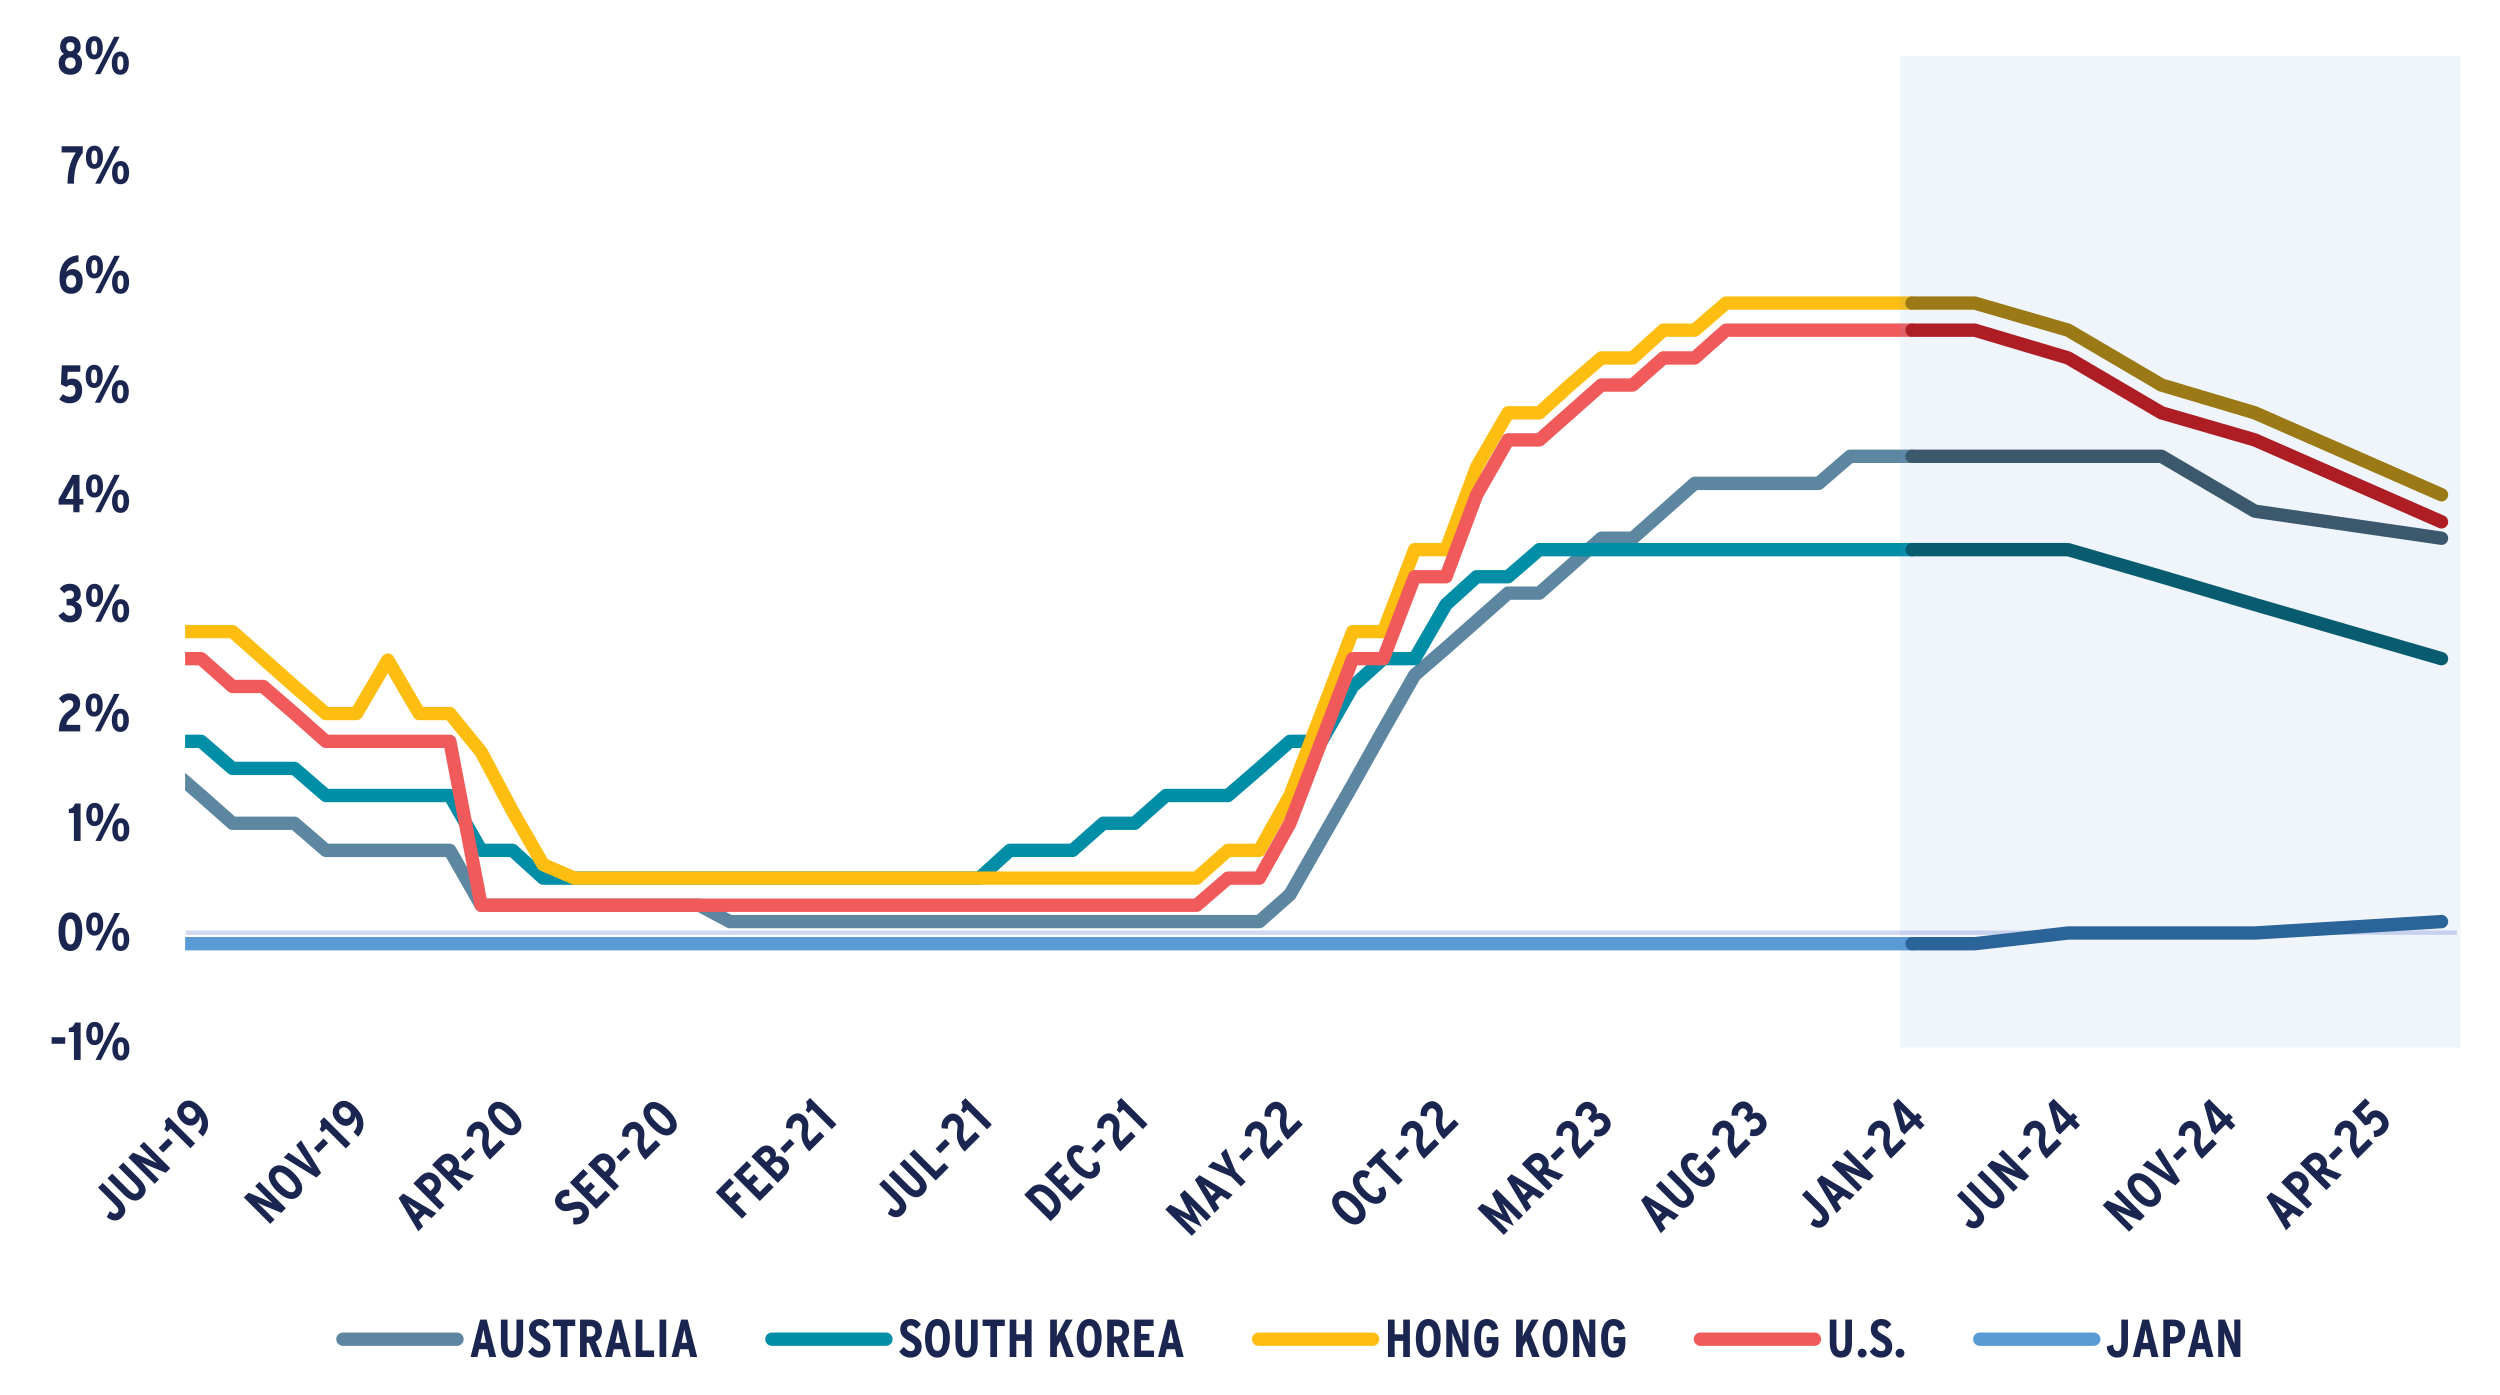 <?xml version="1.0" encoding="UTF-8"?>
<svg xmlns="http://www.w3.org/2000/svg" xmlns:xlink="http://www.w3.org/1999/xlink" id="Layer_1" data-name="Layer 1" viewBox="0 0 421 235">
  <defs>
    <style>
      .cls-1 {
        clip-path: url(#clippath-73);
      }

      .cls-2 {
        stroke: #f15a5b;
      }

      .cls-2, .cls-3, .cls-4, .cls-5, .cls-6, .cls-7, .cls-8, .cls-9, .cls-10, .cls-11, .cls-12, .cls-13, .cls-14 {
        fill: none;
      }

      .cls-2, .cls-4, .cls-6, .cls-7, .cls-8, .cls-9, .cls-10, .cls-11, .cls-12, .cls-13 {
        stroke-linecap: round;
        stroke-width: 2.25px;
      }

      .cls-2, .cls-4, .cls-6, .cls-7, .cls-8, .cls-9, .cls-10, .cls-11, .cls-12, .cls-13, .cls-14 {
        stroke-linejoin: round;
      }

      .cls-15 {
        clip-path: url(#clippath-72);
      }

      .cls-16 {
        clip-path: url(#clippath-62);
      }

      .cls-17 {
        clip-path: url(#clippath-45);
      }

      .cls-18 {
        clip-path: url(#clippath-63);
      }

      .cls-19 {
        clip-path: url(#clippath-20);
      }

      .cls-20 {
        clip-path: url(#clippath-11);
      }

      .cls-21 {
        clip-path: url(#clippath-16);
      }

      .cls-22 {
        clip-path: url(#clippath-59);
      }

      .cls-23 {
        clip-path: url(#clippath-78);
      }

      .cls-24 {
        clip-path: url(#clippath-93);
      }

      .cls-25 {
        clip-path: url(#clippath-89);
      }

      .cls-26 {
        clip-path: url(#clippath-33);
      }

      .cls-27 {
        clip-path: url(#clippath-64);
      }

      .cls-28 {
        clip-path: url(#clippath-47);
      }

      .cls-29 {
        clip-path: url(#clippath-77);
      }

      .cls-30 {
        clip-path: url(#clippath-41);
      }

      .cls-31 {
        clip-path: url(#clippath-32);
      }

      .cls-32 {
        clip-path: url(#clippath-87);
      }

      .cls-33 {
        clip-path: url(#clippath-83);
      }

      .cls-34 {
        clip-path: url(#clippath-2);
      }

      .cls-35 {
        clip-path: url(#clippath-13);
      }

      .cls-36 {
        clip-path: url(#clippath-88);
      }

      .cls-37 {
        clip-path: url(#clippath-37);
      }

      .cls-38 {
        clip-path: url(#clippath-46);
      }

      .cls-39 {
        clip-path: url(#clippath-25);
      }

      .cls-40 {
        clip-path: url(#clippath-15);
      }

      .cls-41 {
        clip-path: url(#clippath-6);
      }

      .cls-42 {
        clip-path: url(#clippath-76);
      }

      .cls-43 {
        clip-path: url(#clippath-40);
      }

      .cls-44 {
        clip-path: url(#clippath-26);
      }

      .cls-45 {
        clip-path: url(#clippath-81);
      }

      .cls-46 {
        clip-path: url(#clippath-75);
      }

      .cls-3, .cls-5, .cls-47, .cls-48 {
        stroke-width: 0px;
      }

      .cls-49 {
        clip-path: url(#clippath-7);
      }

      .cls-50 {
        clip-path: url(#clippath-21);
      }

      .cls-51 {
        clip-path: url(#clippath-34);
      }

      .cls-52 {
        clip-path: url(#clippath-57);
      }

      .cls-4 {
        stroke: #a17601;
      }

      .cls-53 {
        clip-path: url(#clippath-1);
      }

      .cls-54 {
        clip-path: url(#clippath-4);
      }

      .cls-55 {
        clip-path: url(#clippath-38);
      }

      .cls-5 {
        clip-rule: evenodd;
      }

      .cls-56 {
        clip-path: url(#clippath-36);
      }

      .cls-57 {
        clip-path: url(#clippath-27);
      }

      .cls-6 {
        stroke: #255e91;
      }

      .cls-47 {
        fill: #1a2550;
      }

      .cls-58 {
        clip-path: url(#clippath-60);
      }

      .cls-59 {
        clip-path: url(#clippath-44);
      }

      .cls-7 {
        stroke: #385161;
      }

      .cls-60 {
        clip-path: url(#clippath-12);
      }

      .cls-61 {
        clip-path: url(#clippath-80);
      }

      .cls-62 {
        clip-path: url(#clippath-24);
      }

      .cls-63 {
        clip-path: url(#clippath-30);
      }

      .cls-64 {
        clip-path: url(#clippath-79);
      }

      .cls-65 {
        clip-path: url(#clippath-22);
      }

      .cls-66 {
        clip-path: url(#clippath-9);
      }

      .cls-67 {
        clip-path: url(#clippath-82);
      }

      .cls-68 {
        clip-path: url(#clippath-52);
      }

      .cls-8 {
        stroke: #008ea6;
      }

      .cls-69 {
        clip-path: url(#clippath);
      }

      .cls-9 {
        stroke: #5d87a1;
      }

      .cls-70 {
        clip-path: url(#clippath-50);
      }

      .cls-71 {
        clip-path: url(#clippath-48);
      }

      .cls-72 {
        clip-path: url(#clippath-61);
      }

      .cls-73 {
        clip-path: url(#clippath-39);
      }

      .cls-48 {
        fill: #5b9bd5;
        fill-rule: evenodd;
        opacity: .1;
      }

      .cls-74 {
        clip-path: url(#clippath-19);
      }

      .cls-10 {
        stroke: #b71011;
      }

      .cls-75 {
        clip-path: url(#clippath-31);
      }

      .cls-76 {
        clip-path: url(#clippath-86);
      }

      .cls-77 {
        clip-path: url(#clippath-54);
      }

      .cls-78 {
        clip-path: url(#clippath-3);
      }

      .cls-11 {
        stroke: #005564;
      }

      .cls-79 {
        clip-path: url(#clippath-91);
      }

      .cls-80 {
        clip-path: url(#clippath-43);
      }

      .cls-81 {
        clip-path: url(#clippath-70);
      }

      .cls-82 {
        clip-path: url(#clippath-8);
      }

      .cls-83 {
        clip-path: url(#clippath-55);
      }

      .cls-84 {
        clip-path: url(#clippath-69);
      }

      .cls-12 {
        stroke: #5b9bd5;
      }

      .cls-85 {
        clip-path: url(#clippath-29);
      }

      .cls-86 {
        clip-path: url(#clippath-18);
      }

      .cls-87 {
        clip-path: url(#clippath-90);
      }

      .cls-88 {
        clip-path: url(#clippath-14);
      }

      .cls-89 {
        clip-path: url(#clippath-17);
      }

      .cls-90 {
        clip-path: url(#clippath-5);
      }

      .cls-91 {
        clip-path: url(#clippath-58);
      }

      .cls-92 {
        clip-path: url(#clippath-84);
      }

      .cls-93 {
        clip-path: url(#clippath-42);
      }

      .cls-94 {
        clip-path: url(#clippath-65);
      }

      .cls-95 {
        clip-path: url(#clippath-10);
      }

      .cls-13 {
        stroke: #fdbe11;
      }

      .cls-96 {
        clip-path: url(#clippath-23);
      }

      .cls-97 {
        clip-path: url(#clippath-92);
      }

      .cls-98 {
        clip-path: url(#clippath-74);
      }

      .cls-99 {
        clip-path: url(#clippath-56);
      }

      .cls-100 {
        clip-path: url(#clippath-53);
      }

      .cls-101 {
        clip-path: url(#clippath-49);
      }

      .cls-14 {
        stroke: #d1d8f0;
        stroke-width: .75px;
      }

      .cls-102 {
        clip-path: url(#clippath-67);
      }

      .cls-103 {
        clip-path: url(#clippath-51);
      }

      .cls-104 {
        clip-path: url(#clippath-28);
      }

      .cls-105 {
        clip-path: url(#clippath-71);
      }

      .cls-106 {
        clip-path: url(#clippath-85);
      }

      .cls-107 {
        clip-path: url(#clippath-68);
      }

      .cls-108 {
        clip-path: url(#clippath-35);
      }

      .cls-109 {
        clip-path: url(#clippath-66);
      }
    </style>
    <clipPath id="clippath">
      <polygon class="cls-5" points="1.89 240.46 430.29 240.46 430.29 -1.46 1.89 -1.46 1.89 240.46 1.89 240.46"></polygon>
    </clipPath>
    <clipPath id="clippath-1">
      <polygon class="cls-5" points="31.17 176.26 414.45 176.26 414.45 9.46 31.17 9.46 31.17 176.26 31.17 176.26"></polygon>
    </clipPath>
    <clipPath id="clippath-2">
      <polygon class="cls-5" points="31.17 176.26 414.45 176.26 414.45 9.46 31.17 9.46 31.17 176.26 31.17 176.26"></polygon>
    </clipPath>
    <clipPath id="clippath-3">
      <polygon class="cls-5" points="31.17 176.26 414.45 176.26 414.45 9.46 31.17 9.46 31.17 176.26 31.17 176.26"></polygon>
    </clipPath>
    <clipPath id="clippath-4">
      <polygon class="cls-5" points="31.17 176.26 414.45 176.26 414.45 9.46 31.17 9.46 31.17 176.26 31.17 176.26"></polygon>
    </clipPath>
    <clipPath id="clippath-5">
      <polygon class="cls-5" points="31.17 176.26 414.45 176.26 414.45 9.46 31.17 9.46 31.17 176.26 31.17 176.26"></polygon>
    </clipPath>
    <clipPath id="clippath-6">
      <polygon class="cls-5" points="31.17 176.26 414.45 176.26 414.45 9.46 31.17 9.46 31.17 176.26 31.17 176.26"></polygon>
    </clipPath>
    <clipPath id="clippath-7">
      <polygon class="cls-5" points="31.17 176.26 414.45 176.26 414.45 9.46 31.17 9.46 31.17 176.26 31.17 176.26"></polygon>
    </clipPath>
    <clipPath id="clippath-8">
      <polygon class="cls-5" points="31.17 176.26 414.45 176.26 414.45 9.46 31.17 9.46 31.17 176.26 31.17 176.26"></polygon>
    </clipPath>
    <clipPath id="clippath-9">
      <polygon class="cls-5" points="31.17 176.26 414.45 176.26 414.45 9.46 31.17 9.46 31.17 176.26 31.17 176.26"></polygon>
    </clipPath>
    <clipPath id="clippath-10">
      <polygon class="cls-5" points="31.17 176.26 414.45 176.26 414.45 9.46 31.17 9.46 31.17 176.26 31.17 176.26"></polygon>
    </clipPath>
    <clipPath id="clippath-11">
      <polygon class="cls-5" points="1.89 240.46 430.29 240.46 430.29 -1.46 1.89 -1.46 1.89 240.46 1.89 240.46"></polygon>
    </clipPath>
    <clipPath id="clippath-12">
      <rect class="cls-3" x="1.89" y="-1.46" width="428.4" height="241.92"></rect>
    </clipPath>
    <clipPath id="clippath-13">
      <polygon class="cls-5" points="1.89 240.46 430.29 240.46 430.29 -1.46 1.89 -1.46 1.89 240.46 1.89 240.46"></polygon>
    </clipPath>
    <clipPath id="clippath-14">
      <rect class="cls-3" x="1.89" y="-1.46" width="428.4" height="241.92"></rect>
    </clipPath>
    <clipPath id="clippath-15">
      <polygon class="cls-5" points="1.89 240.46 430.29 240.46 430.29 -1.46 1.89 -1.46 1.89 240.46 1.89 240.46"></polygon>
    </clipPath>
    <clipPath id="clippath-16">
      <rect class="cls-3" x="1.89" y="-1.46" width="428.4" height="241.92"></rect>
    </clipPath>
    <clipPath id="clippath-17">
      <polygon class="cls-5" points="1.89 240.46 430.29 240.46 430.29 -1.46 1.89 -1.46 1.89 240.46 1.89 240.46"></polygon>
    </clipPath>
    <clipPath id="clippath-18">
      <rect class="cls-3" x="1.89" y="-1.46" width="428.4" height="241.92"></rect>
    </clipPath>
    <clipPath id="clippath-19">
      <polygon class="cls-5" points="1.89 240.46 430.29 240.46 430.29 -1.46 1.89 -1.46 1.89 240.46 1.89 240.46"></polygon>
    </clipPath>
    <clipPath id="clippath-20">
      <rect class="cls-3" x="1.89" y="-1.46" width="428.4" height="241.92"></rect>
    </clipPath>
    <clipPath id="clippath-21">
      <polygon class="cls-5" points="1.89 240.46 430.29 240.46 430.29 -1.46 1.89 -1.46 1.89 240.46 1.89 240.46"></polygon>
    </clipPath>
    <clipPath id="clippath-22">
      <rect class="cls-3" x="1.89" y="-1.46" width="428.4" height="241.92"></rect>
    </clipPath>
    <clipPath id="clippath-23">
      <polygon class="cls-5" points="1.89 240.46 430.29 240.46 430.29 -1.46 1.89 -1.46 1.89 240.46 1.89 240.46"></polygon>
    </clipPath>
    <clipPath id="clippath-24">
      <rect class="cls-3" x="1.89" y="-1.46" width="428.4" height="241.92"></rect>
    </clipPath>
    <clipPath id="clippath-25">
      <polygon class="cls-5" points="1.89 240.46 430.29 240.46 430.29 -1.46 1.89 -1.46 1.89 240.46 1.89 240.46"></polygon>
    </clipPath>
    <clipPath id="clippath-26">
      <rect class="cls-3" x="1.89" y="-1.46" width="428.4" height="241.92"></rect>
    </clipPath>
    <clipPath id="clippath-27">
      <polygon class="cls-5" points="1.89 240.46 430.29 240.46 430.29 -1.46 1.89 -1.46 1.89 240.46 1.89 240.46"></polygon>
    </clipPath>
    <clipPath id="clippath-28">
      <rect class="cls-3" x="1.89" y="-1.46" width="428.4" height="241.92"></rect>
    </clipPath>
    <clipPath id="clippath-29">
      <polygon class="cls-5" points="1.89 240.46 430.29 240.46 430.29 -1.46 1.89 -1.46 1.89 240.46 1.89 240.46"></polygon>
    </clipPath>
    <clipPath id="clippath-30">
      <rect class="cls-3" x="1.89" y="-1.46" width="428.4" height="241.92"></rect>
    </clipPath>
    <clipPath id="clippath-31">
      <polygon class="cls-5" points="1.89 240.46 430.29 240.46 430.29 -1.46 1.89 -1.46 1.89 240.46 1.89 240.46"></polygon>
    </clipPath>
    <clipPath id="clippath-32">
      <rect class="cls-3" x="1.89" y="-1.46" width="428.4" height="241.92"></rect>
    </clipPath>
    <clipPath id="clippath-33">
      <polygon class="cls-5" points="1.89 240.46 90.37 240.46 90.37 129.78 1.89 129.78 1.89 240.46 1.89 240.46"></polygon>
    </clipPath>
    <clipPath id="clippath-34">
      <polygon class="cls-5" points="1.89 240.46 90.37 240.46 90.37 129.78 1.89 129.78 1.89 240.46 1.89 240.46"></polygon>
    </clipPath>
    <clipPath id="clippath-35">
      <polygon class="cls-5" points="1.89 240.46 90.37 240.46 90.37 129.78 1.89 129.78 1.89 240.46 1.89 240.46"></polygon>
    </clipPath>
    <clipPath id="clippath-36">
      <polygon class="cls-5" points="1.89 240.46 117.27 240.46 117.27 129.07 1.89 129.07 1.89 240.46 1.89 240.46"></polygon>
    </clipPath>
    <clipPath id="clippath-37">
      <polygon class="cls-5" points="1.89 240.46 117.27 240.46 117.27 129.07 1.89 129.07 1.89 240.46 1.89 240.46"></polygon>
    </clipPath>
    <clipPath id="clippath-38">
      <polygon class="cls-5" points="1.89 240.46 117.27 240.46 117.27 129.07 1.89 129.07 1.89 240.46 1.89 240.46"></polygon>
    </clipPath>
    <clipPath id="clippath-39">
      <polygon class="cls-5" points="7.29 240.46 146.59 240.46 146.59 125.95 7.29 125.95 7.29 240.46 7.29 240.46"></polygon>
    </clipPath>
    <clipPath id="clippath-40">
      <polygon class="cls-5" points="7.29 240.46 146.59 240.46 146.59 125.95 7.29 125.95 7.29 240.46 7.29 240.46"></polygon>
    </clipPath>
    <clipPath id="clippath-41">
      <polygon class="cls-5" points="7.29 240.46 146.59 240.46 146.59 125.95 7.29 125.95 7.29 240.46 7.29 240.46"></polygon>
    </clipPath>
    <clipPath id="clippath-42">
      <polygon class="cls-5" points="36 240.46 170.9 240.46 170.9 127.84 36 127.84 36 240.46 36 240.46"></polygon>
    </clipPath>
    <clipPath id="clippath-43">
      <polygon class="cls-5" points="36 240.46 170.9 240.46 170.9 127.84 36 127.84 36 240.46 36 240.46"></polygon>
    </clipPath>
    <clipPath id="clippath-44">
      <polygon class="cls-5" points="36 240.46 170.9 240.46 170.9 127.84 36 127.84 36 240.46 36 240.46"></polygon>
    </clipPath>
    <clipPath id="clippath-45">
      <polygon class="cls-5" points="67.41 240.46 193.18 240.46 193.18 131.75 67.41 131.75 67.41 240.46 67.41 240.46"></polygon>
    </clipPath>
    <clipPath id="clippath-46">
      <polygon class="cls-5" points="67.41 240.46 193.18 240.46 193.18 131.75 67.41 131.75 67.41 240.46 67.41 240.46"></polygon>
    </clipPath>
    <clipPath id="clippath-47">
      <polygon class="cls-5" points="67.41 240.46 193.18 240.46 193.18 131.75 67.41 131.75 67.41 240.46 67.41 240.46"></polygon>
    </clipPath>
    <clipPath id="clippath-48">
      <polygon class="cls-5" points="93.36 240.46 219.57 240.46 219.57 131.56 93.36 131.56 93.36 240.46 93.36 240.46"></polygon>
    </clipPath>
    <clipPath id="clippath-49">
      <polygon class="cls-5" points="93.36 240.46 219.57 240.46 219.57 131.56 93.36 131.56 93.36 240.46 93.36 240.46"></polygon>
    </clipPath>
    <clipPath id="clippath-50">
      <polygon class="cls-5" points="93.36 240.46 219.57 240.46 219.57 131.56 93.36 131.56 93.36 240.46 93.36 240.46"></polygon>
    </clipPath>
    <clipPath id="clippath-51">
      <polygon class="cls-5" points="118.45 240.46 246.59 240.46 246.59 130.73 118.45 130.73 118.45 240.46 118.45 240.46"></polygon>
    </clipPath>
    <clipPath id="clippath-52">
      <polygon class="cls-5" points="118.45 240.46 246.59 240.46 246.59 130.73 118.45 130.73 118.45 240.46 118.45 240.46"></polygon>
    </clipPath>
    <clipPath id="clippath-53">
      <polygon class="cls-5" points="118.45 240.46 246.59 240.46 246.59 130.73 118.45 130.73 118.45 240.46 118.45 240.46"></polygon>
    </clipPath>
    <clipPath id="clippath-54">
      <polygon class="cls-5" points="134.59 240.46 280.33 240.46 280.33 123.19 134.59 123.19 134.59 240.46 134.59 240.46"></polygon>
    </clipPath>
    <clipPath id="clippath-55">
      <polygon class="cls-5" points="134.59 240.46 280.33 240.46 280.33 123.19 134.59 123.19 134.59 240.46 134.59 240.46"></polygon>
    </clipPath>
    <clipPath id="clippath-56">
      <polygon class="cls-5" points="134.59 240.46 280.33 240.46 280.33 123.19 134.59 123.19 134.59 240.46 134.59 240.46"></polygon>
    </clipPath>
    <clipPath id="clippath-57">
      <polygon class="cls-5" points="165.52 240.46 302.97 240.46 302.97 126.75 165.52 126.75 165.52 240.46 165.52 240.46"></polygon>
    </clipPath>
    <clipPath id="clippath-58">
      <polygon class="cls-5" points="165.52 240.46 302.97 240.46 302.97 126.75 165.52 126.75 165.52 240.46 165.52 240.46"></polygon>
    </clipPath>
    <clipPath id="clippath-59">
      <polygon class="cls-5" points="165.52 240.46 302.97 240.46 302.97 126.75 165.52 126.75 165.52 240.46 165.52 240.46"></polygon>
    </clipPath>
    <clipPath id="clippath-60">
      <polygon class="cls-5" points="187.55 240.46 332.3 240.46 332.3 123.62 187.55 123.62 187.55 240.46 187.55 240.46"></polygon>
    </clipPath>
    <clipPath id="clippath-61">
      <polygon class="cls-5" points="187.55 240.46 332.3 240.46 332.3 123.62 187.55 123.62 187.55 240.46 187.55 240.46"></polygon>
    </clipPath>
    <clipPath id="clippath-62">
      <polygon class="cls-5" points="187.55 240.46 332.3 240.46 332.3 123.62 187.55 123.62 187.55 240.46 187.55 240.46"></polygon>
    </clipPath>
    <clipPath id="clippath-63">
      <polygon class="cls-5" points="215.58 240.46 357.11 240.46 357.11 125 215.58 125 215.58 240.46 215.58 240.46"></polygon>
    </clipPath>
    <clipPath id="clippath-64">
      <polygon class="cls-5" points="215.58 240.46 357.11 240.46 357.11 125 215.58 125 215.58 240.46 215.58 240.46"></polygon>
    </clipPath>
    <clipPath id="clippath-65">
      <polygon class="cls-5" points="215.58 240.46 357.11 240.46 357.11 125 215.58 125 215.58 240.46 215.58 240.46"></polygon>
    </clipPath>
    <clipPath id="clippath-66">
      <polygon class="cls-5" points="243.1 240.46 382.32 240.46 382.32 125.98 243.1 125.98 243.1 240.46 243.1 240.46"></polygon>
    </clipPath>
    <clipPath id="clippath-67">
      <polygon class="cls-5" points="243.1 240.46 382.32 240.46 382.32 125.98 243.1 125.98 243.1 240.46 243.1 240.46"></polygon>
    </clipPath>
    <clipPath id="clippath-68">
      <polygon class="cls-5" points="243.1 240.46 382.32 240.46 382.32 125.98 243.1 125.98 243.1 240.46 243.1 240.46"></polygon>
    </clipPath>
    <clipPath id="clippath-69">
      <polygon class="cls-5" points="269.19 240.46 408.6 240.46 408.6 125.91 269.19 125.91 269.19 240.46 269.19 240.46"></polygon>
    </clipPath>
    <clipPath id="clippath-70">
      <polygon class="cls-5" points="269.19 240.46 408.6 240.46 408.6 125.91 269.19 125.91 269.19 240.46 269.19 240.46"></polygon>
    </clipPath>
    <clipPath id="clippath-71">
      <polygon class="cls-5" points="269.19 240.46 408.6 240.46 408.6 125.91 269.19 125.91 269.19 240.46 269.19 240.46"></polygon>
    </clipPath>
    <clipPath id="clippath-72">
      <polygon class="cls-5" points="294.44 240.46 430.29 240.46 430.29 125.2 294.44 125.2 294.44 240.46 294.44 240.46"></polygon>
    </clipPath>
    <clipPath id="clippath-73">
      <polygon class="cls-5" points="294.44 240.46 430.29 240.46 430.29 125.2 294.44 125.2 294.44 240.46 294.44 240.46"></polygon>
    </clipPath>
    <clipPath id="clippath-74">
      <polygon class="cls-5" points="294.44 240.46 430.29 240.46 430.29 125.2 294.44 125.2 294.44 240.46 294.44 240.46"></polygon>
    </clipPath>
    <clipPath id="clippath-75">
      <polygon class="cls-5" points="322.42 240.46 430.29 240.46 430.29 126.53 322.42 126.53 322.42 240.46 322.42 240.46"></polygon>
    </clipPath>
    <clipPath id="clippath-76">
      <polygon class="cls-5" points="322.42 240.46 430.29 240.46 430.29 126.53 322.42 126.53 322.42 240.46 322.42 240.46"></polygon>
    </clipPath>
    <clipPath id="clippath-77">
      <polygon class="cls-5" points="322.42 240.46 430.29 240.46 430.29 126.53 322.42 126.53 322.42 240.46 322.42 240.46"></polygon>
    </clipPath>
    <clipPath id="clippath-78">
      <polygon class="cls-5" points="1.89 240.46 430.29 240.46 430.29 -1.46 1.89 -1.46 1.89 240.46 1.89 240.46"></polygon>
    </clipPath>
    <clipPath id="clippath-79">
      <polygon class="cls-5" points="1.89 240.46 430.29 240.46 430.29 -1.46 1.89 -1.46 1.89 240.46 1.89 240.46"></polygon>
    </clipPath>
    <clipPath id="clippath-80">
      <rect class="cls-3" x="1.89" y="-1.46" width="428.4" height="241.92"></rect>
    </clipPath>
    <clipPath id="clippath-81">
      <polygon class="cls-5" points="1.89 240.46 430.29 240.46 430.29 -1.46 1.89 -1.46 1.89 240.46 1.89 240.46"></polygon>
    </clipPath>
    <clipPath id="clippath-82">
      <polygon class="cls-5" points="1.89 240.46 430.29 240.46 430.29 -1.46 1.89 -1.46 1.89 240.46 1.89 240.46"></polygon>
    </clipPath>
    <clipPath id="clippath-83">
      <rect class="cls-3" x="1.89" y="-1.46" width="428.4" height="241.92"></rect>
    </clipPath>
    <clipPath id="clippath-84">
      <polygon class="cls-5" points="1.89 240.46 430.29 240.46 430.29 -1.46 1.89 -1.46 1.89 240.46 1.89 240.46"></polygon>
    </clipPath>
    <clipPath id="clippath-85">
      <polygon class="cls-5" points="1.89 240.46 430.29 240.46 430.29 -1.46 1.89 -1.46 1.89 240.46 1.89 240.46"></polygon>
    </clipPath>
    <clipPath id="clippath-86">
      <rect class="cls-3" x="1.89" y="-1.46" width="428.4" height="241.92"></rect>
    </clipPath>
    <clipPath id="clippath-87">
      <polygon class="cls-5" points="1.89 240.46 430.29 240.46 430.29 -1.46 1.89 -1.46 1.89 240.46 1.89 240.46"></polygon>
    </clipPath>
    <clipPath id="clippath-88">
      <polygon class="cls-5" points="1.89 240.46 430.29 240.46 430.29 -1.46 1.89 -1.46 1.89 240.46 1.89 240.46"></polygon>
    </clipPath>
    <clipPath id="clippath-89">
      <rect class="cls-3" x="1.89" y="-1.46" width="428.4" height="241.92"></rect>
    </clipPath>
    <clipPath id="clippath-90">
      <polygon class="cls-5" points="1.89 240.46 430.29 240.46 430.29 -1.46 1.89 -1.46 1.89 240.46 1.89 240.46"></polygon>
    </clipPath>
    <clipPath id="clippath-91">
      <polygon class="cls-5" points="1.89 240.46 430.29 240.46 430.29 -1.46 1.89 -1.46 1.89 240.46 1.89 240.46"></polygon>
    </clipPath>
    <clipPath id="clippath-92">
      <rect class="cls-3" x="1.89" y="-1.46" width="428.4" height="241.92"></rect>
    </clipPath>
    <clipPath id="clippath-93">
      <polygon class="cls-5" points="1.89 240.46 430.29 240.46 430.29 -1.46 1.89 -1.46 1.89 240.46 1.89 240.46"></polygon>
    </clipPath>
  </defs>
  <g class="cls-69">
    <line class="cls-14" x1="31.29" y1="157.06" x2="413.73" y2="157.06"></line>
  </g>
  <g class="cls-53">
    <polyline class="cls-9" points="-778.17 51.04 -773.01 46.36 -767.73 46.36 -762.45 46.36 -757.29 41.8 -752.01 41.8 -746.73 41.8 -741.57 41.8 -736.29 41.8 -731.01 41.8 -725.85 41.8 -720.57 41.8 -715.29 41.8 -710.13 37.24 -704.85 37.24 -699.57 37.24 -694.41 32.56 -689.13 32.56 -683.85 32.56 -678.69 28 -673.41 23.32 -668.13 23.32 -662.97 23.32 -657.69 23.32 -652.41 23.32 -647.25 23.32 -641.97 28 -636.69 46.36 -631.53 60.28 -626.25 78.64 -620.97 78.64 -615.81 97.12 -610.53 97.12 -605.25 101.8 -600.09 101.8 -594.81 101.8 -589.53 101.8 -584.37 101.8 -579.09 101.8 -573.93 97.12 -568.65 92.56 -563.37 87.88 -558.21 87.88 -552.93 87.88 -547.65 83.32 -542.49 78.64 -537.21 74.08 -531.93 74.08 -526.77 74.08 -521.49 74.08 -516.21 74.08 -511.05 74.08 -505.77 69.52 -500.49 69.52 -495.33 69.52 -490.05 69.52 -484.77 69.52 -479.61 69.52 -474.33 69.52 -469.05 69.52 -463.89 69.52 -458.61 69.52 -453.33 69.52 -448.17 69.52 -442.89 74.08 -437.61 78.64 -432.45 78.64 -427.17 78.64 -421.89 78.64 -416.73 78.64 -411.45 87.88 -406.17 92.56 -401.01 92.56 -395.73 92.56 -390.45 92.56 -385.29 97.12 -380.01 97.12 -374.73 101.8 -369.57 101.8 -364.29 101.8 -359.01 101.8 -353.85 101.8 -348.57 106.36 -343.29 106.36 -338.13 106.36 -332.85 110.92 -327.57 110.92 -322.41 110.92 -317.13 110.92 -311.85 110.92 -306.69 110.92 -301.41 110.92 -296.13 110.92 -290.97 110.92 -285.69 110.92 -280.53 110.92 -275.25 110.92 -269.97 110.92 -264.81 110.92 -259.53 110.92 -254.25 110.92 -249.09 110.92 -243.81 110.92 -238.53 115.6 -233.37 115.6 -228.09 115.6 -222.81 120.16 -217.65 120.16 -212.37 120.16 -207.09 120.16 -201.93 120.16 -196.65 120.16 -191.37 120.16 -186.21 120.16 -180.93 120.16 -175.65 120.16 -170.49 120.16 -165.21 120.16 -159.93 124.84 -154.77 124.84 -149.49 124.84 -144.21 129.4 -139.05 129.4 -133.77 129.4 -128.49 129.4 -123.33 129.4 -118.05 129.4 -112.77 129.4 -107.61 129.4 -102.33 129.4 -97.05 129.4 -91.89 129.4 -86.61 129.4 -81.33 129.4 -76.17 129.4 -70.89 129.4 -65.61 129.4 -60.45 129.4 -55.17 129.4 -49.89 129.4 -44.73 129.4 -39.45 129.4 -34.17 129.4 -29.01 129.4 -23.73 129.4 -18.45 129.4 -13.29 129.4 -8.01 129.4 -2.73 129.4 2.43 129.4 7.71 129.4 12.87 129.4 18.15 129.4 23.43 129.4 28.59 129.4 33.87 133.96 39.15 138.64 44.31 138.64 49.59 138.64 54.87 143.2 60.03 143.2 65.31 143.2 70.59 143.2 75.75 143.2 81.03 152.44 86.31 152.44 91.47 152.44 96.75 152.44 102.03 152.44 107.19 152.44 112.47 152.44 117.75 152.44 122.91 155.2 128.19 155.2 133.47 155.2 138.63 155.2 143.91 155.2 149.19 155.2 154.35 155.2 159.63 155.2 164.91 155.2 170.07 155.2 175.35 155.2 180.63 155.2 185.79 155.2 191.07 155.2 196.35 155.2 201.51 155.2 206.79 155.2 212.07 155.2 217.23 150.64 222.51 141.4 227.79 132.16 232.95 122.92 238.23 113.68 243.51 109.12 248.67 104.56 253.95 99.88 259.23 99.88 264.39 95.32 269.67 90.64 274.95 90.64 280.11 86.08 285.39 81.4 290.67 81.4 295.83 81.4 301.11 81.4 306.27 81.4 311.55 76.84 316.83 76.84 321.99 76.84"></polyline>
  </g>
  <g class="cls-34">
    <polyline class="cls-8" points="-778.17 78.64 -773.01 74.08 -767.73 74.08 -762.45 74.08 -757.29 74.08 -752.01 74.08 -746.73 74.08 -741.57 74.08 -736.29 74.08 -731.01 74.08 -725.85 74.08 -720.57 74.08 -715.29 69.52 -710.13 64.84 -704.85 64.84 -699.57 64.84 -694.41 64.84 -689.13 64.84 -683.85 64.84 -678.69 64.84 -673.41 64.84 -668.13 64.84 -662.97 64.84 -657.69 64.84 -652.41 64.84 -647.25 60.28 -641.97 60.28 -636.69 78.64 -631.53 83.32 -626.25 101.8 -620.97 110.92 -615.81 120.16 -610.53 120.16 -605.25 120.16 -600.09 120.16 -594.81 120.16 -589.53 120.16 -584.37 120.16 -579.09 120.16 -573.93 120.16 -568.65 120.16 -563.37 120.16 -558.21 120.16 -552.93 120.16 -547.65 120.16 -542.49 120.16 -537.21 120.16 -531.93 120.16 -526.77 115.6 -521.49 115.6 -516.21 115.6 -511.05 115.6 -505.77 110.92 -500.49 110.92 -495.33 106.36 -490.05 106.36 -484.77 101.8 -479.61 101.8 -474.33 101.8 -469.05 97.12 -463.89 97.12 -458.61 97.12 -453.33 97.12 -448.17 97.12 -442.89 97.12 -437.61 97.12 -432.45 97.12 -427.17 97.12 -421.89 97.12 -416.73 97.12 -411.45 97.12 -406.17 97.12 -401.01 101.8 -395.73 101.8 -390.45 101.8 -385.29 106.36 -380.01 106.36 -374.73 106.36 -369.57 106.36 -364.29 106.36 -359.01 106.36 -353.85 106.36 -348.57 110.92 -343.29 110.92 -338.13 110.92 -332.85 110.92 -327.57 110.92 -322.41 110.92 -317.13 110.92 -311.85 110.92 -306.69 110.92 -301.41 110.92 -296.13 110.92 -290.97 110.92 -285.69 110.92 -280.53 110.92 -275.25 110.92 -269.97 115.6 -264.81 115.6 -259.53 120.16 -254.25 120.16 -249.09 120.16 -243.81 120.16 -238.53 120.16 -233.37 124.84 -228.09 124.84 -222.81 124.84 -217.65 129.4 -212.37 129.4 -207.09 129.4 -201.93 129.4 -196.65 129.4 -191.37 129.4 -186.21 129.4 -180.93 129.4 -175.65 129.4 -170.49 129.4 -165.21 129.4 -159.93 129.4 -154.77 133.96 -149.49 133.96 -144.21 133.96 -139.05 133.96 -133.77 133.96 -128.49 133.96 -123.33 133.96 -118.05 133.96 -112.77 133.96 -107.61 133.96 -102.33 133.96 -97.05 133.96 -91.89 133.96 -86.61 133.96 -81.33 133.96 -76.17 133.96 -70.89 133.96 -65.61 129.4 -60.45 129.4 -55.17 129.4 -49.89 129.4 -44.73 129.4 -39.45 129.4 -34.17 129.4 -29.01 129.4 -23.73 129.4 -18.45 129.4 -13.29 129.4 -8.01 129.4 -2.73 124.84 2.43 124.84 7.71 124.84 12.87 124.84 18.15 124.84 23.43 124.84 28.59 124.84 33.87 124.84 39.15 129.4 44.31 129.4 49.59 129.4 54.87 133.96 60.03 133.96 65.31 133.96 70.59 133.96 75.75 133.96 81.03 143.2 86.31 143.2 91.47 147.88 96.75 147.88 102.03 147.88 107.19 147.88 112.47 147.88 117.75 147.88 122.91 147.88 128.19 147.88 133.47 147.88 138.63 147.88 143.91 147.88 149.19 147.88 154.35 147.88 159.63 147.88 164.91 147.88 170.07 143.2 175.35 143.2 180.63 143.2 185.79 138.64 191.07 138.64 196.35 133.96 201.51 133.96 206.79 133.96 212.07 129.4 217.23 124.84 222.51 124.84 227.79 115.6 232.95 110.92 238.23 110.92 243.51 101.8 248.67 97.12 253.95 97.12 259.23 92.56 264.39 92.56 269.67 92.56 274.95 92.56 280.11 92.56 285.39 92.56 290.67 92.56 295.83 92.56 301.11 92.56 306.27 92.56 311.55 92.56 316.83 92.56 321.99 92.56"></polyline>
  </g>
  <g class="cls-78">
    <polyline class="cls-13" points="-778.17 32.56 -773.01 32.56 -767.73 32.56 -762.45 32.56 -757.29 32.56 -752.01 32.56 -746.73 32.56 -741.57 32.56 -736.29 32.56 -731.01 32.56 -725.85 32.56 -720.57 32.56 -715.29 32.56 -710.13 32.56 -704.85 41.8 -699.57 41.8 -694.41 46.36 -689.13 51.04 -683.85 74.08 -678.69 74.08 -673.41 87.88 -668.13 87.88 -662.97 92.56 -657.69 92.56 -652.41 92.56 -647.25 92.56 -641.97 92.56 -636.69 129.4 -631.53 129.4 -626.25 147.88 -620.97 147.88 -615.81 147.88 -610.53 147.88 -605.25 147.88 -600.09 147.88 -594.81 147.88 -589.53 147.88 -584.37 147.88 -579.09 147.88 -573.93 147.88 -568.65 147.88 -563.37 147.88 -558.21 147.88 -552.93 147.88 -547.65 147.88 -542.49 147.88 -537.21 147.88 -531.93 147.88 -526.77 147.88 -521.49 147.88 -516.21 147.88 -511.05 147.88 -505.77 147.88 -500.49 147.88 -495.33 147.88 -490.05 147.88 -484.77 147.88 -479.61 147.88 -474.33 147.88 -469.05 147.88 -463.89 147.88 -458.61 147.88 -453.33 147.88 -448.17 147.88 -442.89 147.88 -437.61 147.88 -432.45 147.88 -427.17 147.88 -421.89 147.88 -416.73 147.88 -411.45 147.88 -406.17 147.88 -401.01 147.88 -395.73 147.88 -390.45 147.88 -385.29 147.88 -380.01 147.88 -374.73 147.88 -369.57 147.88 -364.29 147.88 -359.01 147.88 -353.85 147.88 -348.57 147.88 -343.29 147.88 -338.13 147.88 -332.85 147.88 -327.57 147.88 -322.41 147.88 -317.13 147.88 -311.85 147.88 -306.69 147.88 -301.41 147.88 -296.13 147.88 -290.97 147.88 -285.69 147.88 -280.53 147.88 -275.25 147.88 -269.97 147.88 -264.81 147.88 -259.53 147.88 -254.25 147.88 -249.09 147.88 -243.81 147.88 -238.53 147.88 -233.37 147.88 -228.09 147.88 -222.81 147.88 -217.65 147.88 -212.37 147.88 -207.09 147.88 -201.93 147.88 -196.65 147.88 -191.37 147.88 -186.21 143.2 -180.93 143.2 -175.65 143.2 -170.49 143.2 -165.21 143.2 -159.93 143.2 -154.77 143.2 -149.49 143.2 -144.21 143.2 -139.05 143.2 -133.77 143.2 -128.49 143.2 -123.33 138.64 -118.05 138.64 -112.77 138.64 -107.61 133.96 -102.33 133.96 -97.05 133.96 -91.89 129.4 -86.61 129.4 -81.33 129.4 -76.17 129.4 -70.89 129.4 -65.61 129.4 -60.45 124.84 -55.17 124.84 -49.89 124.84 -44.73 120.16 -39.45 120.16 -34.17 120.16 -29.01 115.6 -23.73 115.6 -18.45 115.6 -13.29 110.92 -8.01 110.92 -2.73 110.92 2.43 106.36 7.71 106.36 12.87 106.36 18.15 106.36 23.43 106.36 28.59 106.36 33.87 106.36 39.15 106.36 44.31 110.92 49.59 115.6 54.87 120.16 60.03 120.16 65.31 111.16 70.59 120.16 75.75 120.16 81.03 126.64 86.31 136.6 91.47 145.6 96.75 147.88 102.03 147.88 107.19 147.88 112.47 147.88 117.75 147.88 122.91 147.88 128.19 147.88 133.47 147.88 138.63 147.88 143.91 147.88 149.19 147.88 154.35 147.88 159.63 147.88 164.91 147.88 170.07 147.88 175.35 147.88 180.63 147.88 185.79 147.88 191.07 147.88 196.35 147.88 201.51 147.88 206.79 143.2 212.07 143.2 217.23 133.96 222.51 120.16 227.79 106.36 232.95 106.36 238.23 92.56 243.51 92.56 248.67 78.64 253.95 69.52 259.23 69.52 264.39 64.84 269.67 60.28 274.95 60.28 280.11 55.6 285.39 55.6 290.67 51.04 295.83 51.04 301.11 51.04 306.27 51.04 311.55 51.04 316.83 51.04 321.99 51.04"></polyline>
  </g>
  <g class="cls-54">
    <polyline class="cls-2" points="-778.17 60.28 -773.01 60.28 -767.73 60.28 -762.45 60.28 -757.29 60.28 -752.01 60.28 -746.73 60.28 -741.57 60.28 -736.29 60.28 -731.01 60.28 -725.85 60.28 -720.57 60.28 -715.29 60.28 -710.13 60.28 -704.85 69.52 -699.57 74.08 -694.41 74.08 -689.13 78.64 -683.85 101.8 -678.69 101.8 -673.41 115.6 -668.13 120.16 -662.97 120.16 -657.69 120.16 -652.41 120.16 -647.25 120.16 -641.97 120.16 -636.69 138.64 -631.53 138.64 -626.25 152.44 -620.97 152.44 -615.81 152.44 -610.53 152.44 -605.25 152.44 -600.09 152.44 -594.81 152.44 -589.53 152.44 -584.37 152.44 -579.09 152.44 -573.93 152.44 -568.65 152.44 -563.37 152.44 -558.21 152.44 -552.93 152.44 -547.65 152.44 -542.49 152.44 -537.21 152.44 -531.93 152.44 -526.77 152.44 -521.49 152.44 -516.21 152.44 -511.05 152.44 -505.77 152.44 -500.49 152.44 -495.33 152.44 -490.05 152.44 -484.77 152.44 -479.61 152.44 -474.33 152.44 -469.05 152.44 -463.89 152.44 -458.61 152.44 -453.33 152.44 -448.17 152.44 -442.89 152.44 -437.61 152.44 -432.45 152.44 -427.17 152.44 -421.89 152.44 -416.73 152.44 -411.45 152.44 -406.17 152.44 -401.01 152.44 -395.73 152.44 -390.45 152.44 -385.29 152.44 -380.01 152.44 -374.73 152.44 -369.57 152.44 -364.29 152.44 -359.01 152.44 -353.85 152.44 -348.57 152.44 -343.29 152.44 -338.13 152.44 -332.85 152.44 -327.57 152.44 -322.41 152.44 -317.13 152.44 -311.85 152.44 -306.69 152.44 -301.41 152.44 -296.13 152.44 -290.97 152.44 -285.69 152.44 -280.53 152.44 -275.25 152.44 -269.97 152.44 -264.81 152.44 -259.53 152.44 -254.25 152.44 -249.09 152.44 -243.81 152.44 -238.53 152.44 -233.37 152.44 -228.09 152.44 -222.81 152.44 -217.65 152.44 -212.37 152.44 -207.09 152.44 -201.93 152.44 -196.65 152.44 -191.37 152.44 -186.21 147.88 -180.93 147.88 -175.65 147.88 -170.49 147.88 -165.21 147.88 -159.93 147.88 -154.77 147.88 -149.49 147.88 -144.21 147.88 -139.05 147.88 -133.77 147.88 -128.49 147.88 -123.33 143.2 -118.05 143.2 -112.77 143.2 -107.61 138.64 -102.33 138.64 -97.05 138.64 -91.89 133.96 -86.61 133.96 -81.33 133.96 -76.17 133.96 -70.89 133.96 -65.61 133.96 -60.45 129.4 -55.17 129.4 -49.89 129.4 -44.73 124.84 -39.45 124.84 -34.17 124.84 -29.01 120.16 -23.73 120.16 -18.45 120.16 -13.29 115.6 -8.01 115.6 -2.73 115.6 2.43 110.92 7.71 110.92 12.87 110.92 18.15 110.92 23.43 110.92 28.59 110.92 33.87 110.92 39.15 115.6 44.31 115.6 49.59 120.16 54.87 124.84 60.03 124.84 65.31 124.84 70.59 124.84 75.75 124.84 81.03 152.44 86.31 152.44 91.47 152.44 96.75 152.44 102.03 152.44 107.19 152.44 112.47 152.44 117.75 152.44 122.91 152.44 128.19 152.44 133.47 152.44 138.63 152.44 143.91 152.44 149.19 152.44 154.35 152.44 159.63 152.44 164.91 152.44 170.07 152.44 175.35 152.44 180.63 152.44 185.79 152.44 191.07 152.44 196.35 152.44 201.51 152.44 206.79 147.88 212.07 147.88 217.23 138.64 222.51 124.84 227.79 110.92 232.95 110.92 238.23 97.12 243.51 97.12 248.67 83.32 253.95 74.08 259.23 74.08 264.39 69.52 269.67 64.84 274.95 64.84 280.11 60.28 285.39 60.28 290.67 55.6 295.83 55.6 301.11 55.6 306.27 55.6 311.55 55.6 316.83 55.6 321.99 55.6"></polyline>
  </g>
  <g class="cls-90">
    <polyline class="cls-12" points="-778.17 152.44 -773.01 152.44 -767.73 152.44 -762.45 152.44 -757.29 152.44 -752.01 152.44 -746.73 152.44 -741.57 147.88 -736.29 147.88 -731.01 147.88 -725.85 147.88 -720.57 147.88 -715.29 147.88 -710.13 147.88 -704.85 147.88 -699.57 147.88 -694.41 147.88 -689.13 147.88 -683.85 147.88 -678.69 147.88 -673.41 147.88 -668.13 147.88 -662.97 147.88 -657.69 147.88 -652.41 147.88 -647.25 147.88 -641.97 147.88 -636.69 151.6 -631.53 151.6 -626.25 155.2 -620.97 155.2 -615.81 155.2 -610.53 155.2 -605.25 155.2 -600.09 155.2 -594.81 155.2 -589.53 155.2 -584.37 155.2 -579.09 155.2 -573.93 155.2 -568.65 155.2 -563.37 155.2 -558.21 155.2 -552.93 155.2 -547.65 155.2 -542.49 155.2 -537.21 155.2 -531.93 155.2 -526.77 155.2 -521.49 155.2 -516.21 155.2 -511.05 156.16 -505.77 156.16 -500.49 156.16 -495.33 156.16 -490.05 156.16 -484.77 156.16 -479.61 156.16 -474.33 156.16 -469.05 156.16 -463.89 156.16 -458.61 156.16 -453.33 156.16 -448.17 156.16 -442.89 156.16 -437.61 156.16 -432.45 156.16 -427.17 156.16 -421.89 156.16 -416.73 156.16 -411.45 156.16 -406.17 156.16 -401.01 156.16 -395.73 156.16 -390.45 156.16 -385.29 156.16 -380.01 156.16 -374.73 156.16 -369.57 156.16 -364.29 156.16 -359.01 156.16 -353.85 156.16 -348.57 156.16 -343.29 156.16 -338.13 156.16 -332.85 156.16 -327.57 156.16 -322.41 156.16 -317.13 156.16 -311.85 156.16 -306.69 156.16 -301.41 156.16 -296.13 156.16 -290.97 156.16 -285.69 156.16 -280.53 156.16 -275.25 156.16 -269.97 156.16 -264.81 156.16 -259.53 156.16 -254.25 156.16 -249.09 156.16 -243.81 156.16 -238.53 156.16 -233.37 156.16 -228.09 156.16 -222.81 156.16 -217.65 156.16 -212.37 156.16 -207.09 156.16 -201.93 156.16 -196.65 156.16 -191.37 156.16 -186.21 156.16 -180.93 156.16 -175.65 156.16 -170.49 156.16 -165.21 156.16 -159.93 156.16 -154.77 156.16 -149.49 156.16 -144.21 156.16 -139.05 158.92 -133.77 158.92 -128.49 158.92 -123.33 158.92 -118.05 158.92 -112.77 158.92 -107.61 158.92 -102.33 158.92 -97.05 158.92 -91.89 158.92 -86.61 158.92 -81.33 158.92 -76.17 158.92 -70.89 158.92 -65.61 158.92 -60.45 158.92 -55.17 158.92 -49.89 158.92 -44.73 158.92 -39.45 158.92 -34.17 158.92 -29.01 158.92 -23.73 158.92 -18.45 158.92 -13.29 158.92 -8.01 158.92 -2.73 158.92 2.43 158.92 7.71 158.92 12.87 158.92 18.15 158.92 23.43 158.92 28.59 158.92 33.87 158.92 39.15 158.92 44.31 158.92 49.59 158.92 54.87 158.92 60.03 158.92 65.31 158.92 70.59 158.92 75.75 158.92 81.03 158.92 86.31 158.92 91.47 158.92 96.75 158.92 102.03 158.92 107.19 158.92 112.47 158.92 117.75 158.92 122.91 158.92 128.19 158.92 133.47 158.92 138.63 158.92 143.91 158.92 149.19 158.92 154.35 158.92 159.63 158.92 164.91 158.92 170.07 158.92 175.35 158.92 180.63 158.92 185.79 158.92 191.07 158.92 196.35 158.92 201.51 158.92 206.79 158.92 212.07 158.92 217.23 158.92 222.51 158.92 227.79 158.92 232.95 158.92 238.23 158.92 243.51 158.92 248.67 158.92 253.95 158.92 259.23 158.92 264.39 158.92 269.67 158.92 274.95 158.92 280.11 158.92 285.39 158.92 290.67 158.92 295.83 158.92 301.11 158.92 306.27 158.92 311.55 158.92 316.83 158.92 321.99 158.92"></polyline>
  </g>
  <g class="cls-41">
    <polyline class="cls-7" points="321.99 76.84 332.55 76.84 348.27 76.84 363.99 76.84 379.71 86.08 411.15 90.64"></polyline>
  </g>
  <g class="cls-49">
    <polyline class="cls-11" points="321.99 92.56 332.55 92.56 348.27 92.56 363.99 97.12 379.71 101.8 411.15 110.92"></polyline>
  </g>
  <g class="cls-82">
    <polyline class="cls-4" points="321.99 51.04 332.55 51.04 348.27 55.6 363.99 64.84 379.71 69.52 411.15 83.32"></polyline>
  </g>
  <g class="cls-66">
    <polyline class="cls-10" points="321.99 55.6 332.55 55.6 348.27 60.28 363.99 69.52 379.71 74.08 411.15 87.88"></polyline>
  </g>
  <g class="cls-95">
    <polyline class="cls-6" points="321.99 158.92 332.55 158.92 348.27 157.12 363.99 157.12 379.71 157.12 411.15 155.2"></polyline>
  </g>
  <g class="cls-20">
    <g class="cls-60">
      <path class="cls-47" d="M8.69,175.77v-1.1h2.29v1.1h-2.29Z"></path>
    </g>
  </g>
  <g class="cls-35">
    <g class="cls-88">
      <g>
        <path class="cls-47" d="M12.45,178.49v-4.69h-.85v-.7c.62-.06.89-.44,1.02-.91h.96v6.3h-1.13Z"></path>
        <path class="cls-47" d="M15.94,176c-.93,0-1.42-.75-1.42-1.95s.5-1.97,1.44-1.97,1.43.76,1.43,1.95-.51,1.96-1.45,1.96ZM15.95,172.9c-.4,0-.51.4-.51,1.14s.12,1.16.52,1.16.51-.46.51-1.14c0-.75-.12-1.16-.52-1.16ZM16.99,178.49h-.91l3.23-6.3h.91l-3.23,6.3ZM20.34,178.59c-.93,0-1.42-.75-1.42-1.94s.5-1.97,1.44-1.97,1.43.76,1.43,1.95-.51,1.96-1.45,1.96ZM20.35,175.48c-.41,0-.51.4-.51,1.14s.12,1.16.52,1.16.51-.46.51-1.14c0-.75-.12-1.16-.52-1.16Z"></path>
      </g>
    </g>
  </g>
  <g class="cls-40">
    <g class="cls-21">
      <g>
        <path class="cls-47" d="M11.85,160.15c-1.47,0-2-1.43-2-3.24s.55-3.26,2.02-3.26,1.99,1.43,1.99,3.24-.55,3.26-2.01,3.26ZM11.85,154.75c-.6,0-.86.72-.86,2.14s.26,2.16.87,2.16.85-.72.85-2.14-.26-2.16-.86-2.16Z"></path>
        <path class="cls-47" d="M15.93,157.57c-.93,0-1.42-.75-1.42-1.95s.5-1.97,1.44-1.97,1.43.76,1.43,1.95-.51,1.96-1.45,1.96ZM15.94,154.46c-.4,0-.51.4-.51,1.14s.12,1.16.52,1.16.51-.46.51-1.14c0-.75-.12-1.16-.52-1.16ZM16.98,160.05h-.91l3.23-6.3h.91l-3.23,6.3ZM20.32,160.15c-.93,0-1.42-.75-1.42-1.94s.5-1.97,1.44-1.97,1.43.76,1.43,1.95-.51,1.96-1.45,1.96ZM20.33,157.04c-.41,0-.51.4-.51,1.14s.12,1.16.52,1.16.51-.46.51-1.14c0-.75-.12-1.16-.52-1.16Z"></path>
      </g>
    </g>
  </g>
  <g class="cls-89">
    <g class="cls-86">
      <g>
        <path class="cls-47" d="M12.44,141.61v-4.69h-.85v-.7c.62-.06.89-.44,1.02-.91h.96v6.3h-1.13Z"></path>
        <path class="cls-47" d="M15.94,139.12c-.93,0-1.42-.75-1.42-1.95s.5-1.97,1.44-1.97,1.43.76,1.43,1.95-.51,1.96-1.45,1.96ZM15.94,136.02c-.4,0-.51.4-.51,1.14s.12,1.16.52,1.16.51-.46.51-1.14c0-.75-.12-1.16-.52-1.16ZM16.98,141.61h-.91l3.23-6.3h.91l-3.23,6.3ZM20.33,141.7c-.93,0-1.42-.75-1.42-1.94s.5-1.97,1.44-1.97,1.43.76,1.43,1.95-.51,1.96-1.45,1.96ZM20.34,138.6c-.41,0-.51.4-.51,1.14s.12,1.16.52,1.16.51-.46.51-1.14c0-.75-.12-1.16-.52-1.16Z"></path>
      </g>
    </g>
  </g>
  <g class="cls-74">
    <g class="cls-19">
      <g>
        <path class="cls-47" d="M9.91,123.16c.06-1.93.67-2.73,1.85-3.58.43-.31.59-.58.59-.95,0-.5-.25-.74-.72-.74-.4,0-.71.23-1.01.57l-.7-.82c.42-.53.98-.87,1.76-.87,1.09,0,1.82.6,1.82,1.7,0,.87-.43,1.41-1.04,1.86-.86.64-1.24,1.06-1.29,1.74h2.34v1.1h-3.61Z"></path>
        <path class="cls-47" d="M15.85,120.68c-.93,0-1.42-.75-1.42-1.94s.5-1.97,1.44-1.97,1.43.76,1.43,1.95-.51,1.96-1.45,1.96ZM15.86,117.57c-.4,0-.51.4-.51,1.14s.12,1.16.52,1.16.51-.46.51-1.14c0-.75-.12-1.16-.52-1.16ZM16.9,123.16h-.91l3.23-6.3h.91l-3.23,6.3ZM20.25,123.26c-.93,0-1.42-.75-1.42-1.94s.5-1.97,1.44-1.97,1.43.76,1.43,1.95-.51,1.96-1.45,1.96ZM20.25,120.15c-.41,0-.51.4-.51,1.14s.12,1.16.52,1.16.51-.46.51-1.14c0-.75-.12-1.16-.52-1.16Z"></path>
      </g>
    </g>
  </g>
  <g class="cls-50">
    <g class="cls-65">
      <g>
        <path class="cls-47" d="M11.77,104.81c-.85,0-1.44-.36-1.94-1.15l.89-.63c.34.5.66.68,1.08.68.54,0,.85-.34.85-.86,0-.64-.42-.91-1.01-.91h-.43v-1.09h.44c.52,0,.82-.23.82-.68,0-.41-.2-.74-.74-.74-.34,0-.59.14-.91.47l-.77-.77c.46-.51.9-.82,1.75-.82,1.09,0,1.8.68,1.8,1.72,0,.71-.36,1.12-.88,1.31.55.15,1.06.6,1.06,1.49,0,1.23-.75,1.99-2.02,1.99Z"></path>
        <path class="cls-47" d="M15.91,102.22c-.93,0-1.42-.75-1.42-1.94s.5-1.97,1.44-1.97,1.43.76,1.43,1.95-.51,1.96-1.45,1.96ZM15.92,99.12c-.41,0-.51.4-.51,1.14s.12,1.16.52,1.16.51-.46.51-1.14c0-.75-.12-1.16-.52-1.16ZM16.95,104.71h-.91l3.23-6.3h.91l-3.23,6.3ZM20.3,104.81c-.93,0-1.42-.75-1.42-1.94s.5-1.97,1.44-1.97,1.43.76,1.43,1.95-.51,1.96-1.45,1.96ZM20.31,101.7c-.41,0-.51.4-.51,1.14s.12,1.16.52,1.16.51-.46.51-1.14c0-.75-.12-1.16-.52-1.16Z"></path>
      </g>
    </g>
  </g>
  <g class="cls-96">
    <g class="cls-62">
      <g>
        <path class="cls-47" d="M13.39,84.98v1.29h-1.04v-1.29h-2.48v-.89l2.32-4.12h1.2v4.05h.65v.96h-.65ZM11.93,82.38l-.5.92c-.13.24-.31.54-.42.73.18,0,.46,0,.74,0h.59v-1.52c0-.46,0-.75.03-1.05-.09.24-.23.56-.44.94Z"></path>
        <path class="cls-47" d="M15.9,83.79c-.93,0-1.42-.75-1.42-1.94s.5-1.97,1.44-1.97,1.43.76,1.43,1.95-.51,1.96-1.45,1.96ZM15.91,80.68c-.41,0-.51.4-.51,1.14s.12,1.16.52,1.16.51-.46.51-1.14c0-.75-.12-1.16-.52-1.16ZM16.94,86.27h-.91l3.23-6.3h.91l-3.23,6.3ZM20.29,86.37c-.93,0-1.42-.75-1.42-1.94s.5-1.97,1.44-1.97,1.43.76,1.43,1.95-.51,1.96-1.45,1.96ZM20.3,83.26c-.41,0-.51.4-.51,1.14s.12,1.16.52,1.16.51-.46.51-1.14c0-.75-.12-1.16-.52-1.16Z"></path>
      </g>
    </g>
  </g>
  <g class="cls-39">
    <g class="cls-44">
      <g>
        <path class="cls-47" d="M11.71,67.92c-.64,0-1.29-.26-1.74-.68l.63-.86c.43.32.73.43,1.16.43.65,0,.95-.41.95-1.05s-.28-.94-.74-.94c-.3,0-.56.13-.79.35l-.92-.43.15-3.22h3.11v1.09h-2.11l-.08,1.38c.22-.14.48-.23.89-.23.92,0,1.62.64,1.62,1.94,0,1.41-.78,2.22-2.13,2.22Z"></path>
        <path class="cls-47" d="M15.85,65.34c-.93,0-1.42-.75-1.42-1.94s.5-1.97,1.44-1.97,1.43.76,1.43,1.95-.51,1.96-1.45,1.96ZM15.85,62.23c-.41,0-.51.4-.51,1.14s.12,1.16.52,1.16.51-.46.51-1.14c0-.75-.12-1.16-.52-1.16ZM16.89,67.82h-.91l3.23-6.3h.91l-3.23,6.3ZM20.24,67.92c-.93,0-1.42-.75-1.42-1.94s.5-1.97,1.44-1.97,1.43.76,1.43,1.95-.51,1.96-1.45,1.96ZM20.25,64.82c-.41,0-.51.4-.51,1.14s.12,1.16.52,1.16.51-.46.51-1.14c0-.75-.12-1.16-.52-1.16Z"></path>
      </g>
    </g>
  </g>
  <g class="cls-57">
    <g class="cls-104">
      <g>
        <path class="cls-47" d="M11.96,49.48c-1.11,0-1.94-.74-1.94-2.55,0-2.15.95-3.78,3.2-3.95v1.13c-1.31.07-1.86.89-2.07,1.68.31-.34.63-.48,1.17-.48.83,0,1.61.67,1.61,1.96,0,1.43-.8,2.21-1.97,2.21ZM12.01,46.33c-.62,0-.89.46-.89.99,0,.6.23,1.12.9,1.12.55,0,.81-.5.81-1.09s-.27-1.02-.82-1.02Z"></path>
        <path class="cls-47" d="M15.89,46.89c-.93,0-1.42-.75-1.42-1.94s.5-1.97,1.44-1.97,1.43.76,1.43,1.95-.51,1.96-1.45,1.96ZM15.9,43.79c-.41,0-.51.4-.51,1.14s.12,1.16.52,1.16.51-.46.51-1.14c0-.75-.12-1.16-.52-1.16ZM16.94,49.38h-.91l3.23-6.3h.91l-3.23,6.3ZM20.29,49.48c-.93,0-1.42-.75-1.42-1.94s.5-1.97,1.44-1.97,1.43.76,1.43,1.95-.51,1.96-1.45,1.96ZM20.29,46.37c-.41,0-.51.4-.51,1.14s.12,1.16.52,1.16.51-.46.51-1.14c0-.75-.12-1.16-.52-1.16Z"></path>
      </g>
    </g>
  </g>
  <g class="cls-85">
    <g class="cls-63">
      <g>
        <path class="cls-47" d="M12.45,30.93h-1.08c0-2.1.46-3.84,1.4-5.26h-2.39v-1.04h3.56v1.12c-1.04,1.34-1.49,2.94-1.49,5.18Z"></path>
        <path class="cls-47" d="M15.89,28.44c-.93,0-1.42-.75-1.42-1.94s.5-1.97,1.44-1.97,1.43.76,1.43,1.95-.51,1.96-1.45,1.96ZM15.9,25.34c-.4,0-.51.4-.51,1.14s.12,1.16.52,1.16.51-.46.51-1.14c0-.75-.12-1.16-.52-1.16ZM16.94,30.93h-.91l3.23-6.3h.91l-3.23,6.3ZM20.29,31.03c-.93,0-1.42-.75-1.42-1.94s.5-1.97,1.44-1.97,1.43.76,1.43,1.95-.51,1.96-1.45,1.96ZM20.29,27.92c-.41,0-.51.4-.51,1.14s.12,1.16.52,1.16.51-.46.51-1.14c0-.75-.12-1.16-.52-1.16Z"></path>
      </g>
    </g>
  </g>
  <g class="cls-75">
    <g class="cls-31">
      <g>
        <path class="cls-47" d="M11.85,12.59c-1.32,0-1.97-.86-1.97-1.98,0-.83.41-1.3.9-1.52-.36-.19-.66-.63-.66-1.2,0-1.04.59-1.8,1.73-1.8s1.73.76,1.73,1.8c0,.57-.28.99-.66,1.2.49.23.9.69.9,1.52,0,1.12-.65,1.98-1.97,1.98ZM11.85,9.67c-.57,0-.89.37-.89.94,0,.53.33.94.89.94s.89-.41.89-.94c0-.57-.32-.94-.89-.94ZM11.85,7.1c-.52,0-.7.35-.7.77s.24.77.7.77.7-.35.7-.77-.18-.77-.7-.77Z"></path>
        <path class="cls-47" d="M15.86,10c-.93,0-1.42-.75-1.42-1.94s.5-1.97,1.44-1.97,1.43.76,1.43,1.95-.51,1.96-1.45,1.96ZM15.87,6.9c-.4,0-.51.4-.51,1.14s.12,1.16.52,1.16.51-.46.51-1.14c0-.75-.12-1.16-.52-1.16ZM16.91,12.49h-.91l3.23-6.3h.91l-3.23,6.3ZM20.25,12.59c-.93,0-1.42-.75-1.42-1.94s.5-1.97,1.44-1.97,1.43.76,1.43,1.95-.51,1.96-1.45,1.96ZM20.26,9.48c-.41,0-.51.4-.51,1.14s.12,1.16.52,1.16.51-.46.51-1.14c0-.75-.12-1.16-.52-1.16Z"></path>
      </g>
    </g>
  </g>
  <g class="cls-26">
    <path class="cls-47" d="M20.04,201.94l-2.74-2.74-.79.79,2.76,2.76c.36.36.58.66.65.88.07.22.02.41-.15.57-.17.16-.36.21-.57.16-.22-.06-.45-.19-.7-.4l-.53.99c.47.37.93.57,1.37.58.44.01.84-.16,1.2-.52.46-.47.64-.96.53-1.47-.11-.51-.45-1.04-1.02-1.6h0ZM23.41,198.44l-2.67-2.67-.79.79,2.69,2.69c.38.38.61.69.69.94.08.24.02.46-.16.64-.18.19-.39.24-.64.17-.25-.07-.56-.3-.95-.68l-2.69-2.69-.79.79,2.69,2.69c.56.57,1.1.91,1.64,1.03.54.12,1.04-.05,1.52-.51.48-.49.66-1,.54-1.52-.12-.53-.48-1.08-1.07-1.65h0ZM28.68,196.73l-4.45-4.45-.72.72,1.85,1.85c.15.15.33.32.53.51.2.19.38.36.53.5-.17-.09-.38-.18-.62-.29-.24-.11-.46-.2-.66-.29l-2.74-1.17-.8.8,4.45,4.45.72-.72-1.88-1.88c-.15-.15-.32-.32-.51-.5-.19-.19-.36-.35-.51-.49.18.09.38.19.6.29.22.1.44.19.64.28l2.81,1.16.76-.76h0Z"></path>
  </g>
  <g class="cls-51">
    <polygon class="cls-47" points="29.1 192.47 28.32 191.69 26.7 193.32 27.47 194.09 29.1 192.47 29.1 192.47"></polygon>
  </g>
  <g class="cls-108">
    <path class="cls-47" d="M32.86,192.55l-4.45-4.45-.68.68c.13.21.19.43.2.66,0,.23-.09.46-.28.7l.5.5.6-.6,3.32,3.32.79-.79h0ZM33.63,186.33c-.64-.63-1.23-.96-1.77-.99-.54-.03-1,.15-1.4.56-.42.42-.62.89-.61,1.41.01.52.27,1.03.77,1.55.31.3.62.5.93.6.31.1.61.11.88.05.28-.07.51-.2.71-.4.19-.19.32-.37.4-.55.08-.18.11-.39.09-.61.14.24.24.5.31.79.06.29.05.59-.03.9-.08.32-.26.64-.55.96l.8.8c.48-.57.77-1.15.85-1.73.08-.58,0-1.15-.24-1.72s-.63-1.1-1.14-1.61h0ZM32.58,186.83c.19.19.31.41.34.64.03.24-.06.47-.27.69-.2.19-.41.27-.64.23-.23-.04-.45-.16-.66-.37-.21-.21-.35-.44-.4-.68-.05-.24.01-.46.2-.66.24-.23.48-.31.73-.26.25.05.48.19.7.41h0Z"></path>
  </g>
  <g class="cls-56">
    <path class="cls-47" d="M48.14,203.47l-4.45-4.45-.72.72,1.85,1.85c.15.15.33.32.53.51s.38.36.53.5c-.17-.09-.38-.18-.62-.29-.24-.11-.46-.2-.66-.29l-2.74-1.17-.8.8,4.45,4.45.72-.72-1.88-1.88c-.15-.15-.32-.32-.51-.5-.19-.19-.36-.35-.51-.49.18.09.38.19.6.29.22.1.44.19.64.28l2.81,1.16.76-.76h0ZM49.55,197.59c-.43-.43-.87-.77-1.31-1.01s-.88-.35-1.3-.34c-.42.02-.8.19-1.15.53-.34.35-.52.74-.54,1.16-.02.42.1.86.34,1.31.24.45.58.89,1.01,1.32.43.43.87.77,1.31,1.01.45.24.88.35,1.3.34.42-.02.8-.19,1.15-.53.34-.35.52-.73.53-1.15.02-.42-.1-.86-.34-1.31-.24-.45-.58-.89-1.01-1.32h0ZM48.75,198.42c.48.48.8.89.95,1.25.16.36.12.66-.11.9-.24.23-.55.27-.92.12-.37-.15-.79-.47-1.27-.95-.48-.47-.8-.89-.95-1.26-.15-.36-.12-.66.12-.9.24-.23.54-.27.91-.11.37.16.79.47,1.27.95h0ZM50.68,192.02l-.81.81,1.72,2.58c.09.13.19.29.31.47s.24.35.35.51.2.28.26.36c-.08-.06-.2-.15-.36-.26-.16-.11-.33-.23-.51-.35s-.34-.23-.47-.32l-2.58-1.72-.82.82,5.53,3.38.78-.78-3.39-5.52h0Z"></path>
  </g>
  <g class="cls-37">
    <polygon class="cls-47" points="55.26 192.51 54.48 191.73 52.86 193.35 53.64 194.13 55.26 192.51 55.26 192.51"></polygon>
  </g>
  <g class="cls-55">
    <path class="cls-47" d="M59.02,192.59l-4.45-4.45-.68.68c.13.21.19.43.2.66,0,.23-.09.46-.28.7l.5.5.6-.6,3.32,3.32.79-.79h0ZM59.79,186.37c-.64-.63-1.23-.96-1.77-.99-.54-.03-1,.15-1.4.56-.42.42-.62.89-.61,1.41.01.52.27,1.03.77,1.55.31.3.62.5.93.6.31.1.61.11.88.05.28-.07.51-.2.71-.4.19-.19.32-.37.4-.55.08-.18.11-.39.09-.61.14.24.24.5.31.79.06.29.05.59-.03.9-.08.32-.26.64-.55.96l.8.8c.48-.57.77-1.15.85-1.73s0-1.15-.24-1.72-.63-1.1-1.14-1.61h0ZM58.74,186.87c.19.19.31.41.34.64.03.24-.06.47-.27.69-.2.19-.41.27-.64.23-.23-.04-.45-.16-.66-.37-.21-.21-.35-.44-.4-.68-.05-.24.01-.46.2-.66.24-.23.48-.31.73-.26.25.05.48.19.7.41h0Z"></path>
  </g>
  <g class="cls-73">
    <path class="cls-47" d="M73.49,204.31l-5.59-3.32-.78.78,3.32,5.59.81-.81-.72-1.14,1-1,1.14.72.82-.82h0ZM70.61,203.84l-.66.66-.42-.66c-.15-.23-.3-.47-.46-.71s-.3-.43-.4-.57c.14.1.33.24.58.41.25.17.49.32.71.46l.65.41ZM73.63,198.1c-.47-.46-.96-.69-1.45-.67s-.96.24-1.39.67l-1.18,1.18,4.45,4.45.79-.79-1.6-1.6.36-.36c.26-.26.44-.55.55-.87.11-.33.13-.66.05-1.01-.08-.35-.28-.68-.59-1.01h0ZM72.85,198.91c.21.21.31.42.32.63,0,.22-.09.43-.29.63l-.39.39-1.31-1.31.38-.38c.23-.23.46-.33.68-.3.22.03.42.13.61.33h0ZM79.82,197.98l-2.61-1.09c.12-.32.15-.65.09-.99-.06-.34-.25-.66-.55-.98-.47-.46-.94-.67-1.42-.65-.48.02-.94.25-1.38.69l-1.18,1.18,4.45,4.45.79-.79-1.69-1.69.26-.26,2.39,1,.86-.86h0ZM75.96,195.74c.2.2.31.41.31.62,0,.21-.1.41-.31.62l-.39.39-1.24-1.24.35-.35c.24-.24.46-.35.67-.35s.42.11.61.31h0Z"></path>
  </g>
  <g class="cls-43">
    <polygon class="cls-47" points="80 193.96 79.23 193.18 77.6 194.8 78.38 195.58 80 193.96 80 193.96"></polygon>
  </g>
  <g class="cls-30">
    <path class="cls-47" d="M85.06,192.74l-.78-.78-1.65,1.65c-.22-.25-.35-.53-.38-.86-.04-.33-.02-.76.07-1.28.06-.37.05-.73-.02-1.07-.08-.34-.26-.67-.57-.98-.4-.38-.81-.56-1.25-.54-.44.03-.85.23-1.24.62-.27.27-.45.57-.55.88-.09.31-.12.64-.08.98l1.07.08c-.02-.23,0-.43.04-.62s.14-.35.27-.49c.17-.17.34-.25.51-.25.17,0,.35.09.52.26.13.13.22.28.26.45.04.17.04.39,0,.65-.08.48-.11.92-.08,1.33s.15.81.35,1.22c.2.4.52.84.95,1.3l2.55-2.55ZM86.4,186.94c-.43-.43-.86-.78-1.3-1.03s-.86-.38-1.27-.37c-.41,0-.79.18-1.13.51-.34.35-.51.73-.52,1.14,0,.41.12.84.37,1.28.25.44.59.88,1.03,1.31.43.43.86.78,1.3,1.03.44.25.86.37,1.27.37.41,0,.79-.18,1.14-.52.34-.35.51-.73.51-1.14,0-.41-.12-.84-.37-1.28-.25-.44-.6-.88-1.03-1.31h0ZM85.6,187.76c.5.5.84.93.99,1.28.16.35.13.63-.08.84-.22.21-.5.24-.86.08s-.79-.49-1.29-.99c-.5-.5-.84-.93-.99-1.28-.16-.35-.13-.63.08-.84.21-.21.5-.24.85-.08.36.16.78.49,1.29,1h0Z"></path>
  </g>
  <g class="cls-93">
    <path class="cls-47" d="M98.64,202.96c-.25-.25-.49-.42-.74-.51-.25-.09-.52-.12-.81-.09-.29.03-.64.11-1.03.23-.36.11-.65.16-.84.16s-.36-.08-.49-.21c-.11-.12-.17-.25-.16-.39,0-.15.07-.29.2-.42.15-.15.3-.24.46-.28.16-.04.37-.05.64-.03v-1.06c-.36-.05-.69-.04-.99.05-.3.08-.59.26-.86.53-.37.39-.56.81-.56,1.25,0,.45.17.84.51,1.19.36.36.74.55,1.14.57s.84-.05,1.34-.22c.39-.13.69-.18.9-.17.21.01.38.08.5.21.15.15.23.31.23.48s-.08.34-.24.5c-.13.13-.31.23-.54.28s-.49.06-.79.03l.04,1.12c.35.04.7.02,1.05-.06.35-.08.68-.27.98-.57.41-.42.62-.87.62-1.34s-.18-.89-.56-1.27h0ZM102.75,201.25l-.76-.76-1.55,1.55-1.24-1.24,1-1-.75-.75-1,1-.94-.94,1.49-1.49-.76-.76-2.28,2.28,4.45,4.45,2.34-2.34h0ZM103.03,194.9c-.47-.46-.96-.68-1.45-.67-.49.02-.96.24-1.39.67l-1.18,1.18,4.45,4.45.79-.79-1.6-1.6.36-.36c.26-.26.44-.55.55-.87s.13-.66.05-1.01c-.08-.35-.28-.68-.59-1.01h0ZM102.25,195.71c.21.21.31.42.32.63s-.09.43-.29.63l-.39.39-1.31-1.31.38-.38c.23-.23.46-.33.68-.3.22.03.42.13.61.33h0Z"></path>
  </g>
  <g class="cls-80">
    <polygon class="cls-47" points="106.17 193.98 105.4 193.21 103.78 194.83 104.55 195.6 106.17 193.98 106.17 193.98"></polygon>
  </g>
  <g class="cls-59">
    <path class="cls-47" d="M111.23,192.77l-.78-.78-1.65,1.65c-.22-.25-.35-.53-.38-.86-.04-.33-.02-.76.07-1.28.06-.37.05-.73-.02-1.07-.08-.34-.26-.67-.57-.98-.4-.38-.81-.56-1.25-.54-.44.03-.85.23-1.24.62-.27.27-.45.57-.55.88-.09.31-.12.64-.08.98l1.07.08c-.02-.23,0-.43.04-.62s.14-.35.27-.49c.17-.17.34-.25.51-.25.17,0,.35.09.52.26.13.13.22.28.26.45.04.17.04.39,0,.65-.08.48-.11.92-.08,1.33s.15.81.35,1.22c.2.4.52.84.95,1.3l2.55-2.55ZM112.57,186.97c-.43-.43-.86-.78-1.3-1.03s-.86-.38-1.27-.37c-.41,0-.79.18-1.13.51-.34.35-.51.73-.52,1.14,0,.41.12.84.37,1.28.25.44.59.88,1.03,1.31.43.43.86.78,1.3,1.03.44.25.86.37,1.27.37.41,0,.79-.18,1.14-.52.34-.35.51-.73.51-1.14,0-.41-.12-.84-.37-1.28-.25-.44-.6-.88-1.03-1.31h0ZM111.77,187.79c.5.5.84.93.99,1.28.16.35.13.63-.08.84-.22.21-.5.24-.86.08s-.79-.49-1.29-.99c-.5-.5-.84-.93-.99-1.28-.16-.35-.13-.63.08-.84.21-.21.5-.24.85-.08.36.16.78.49,1.29,1h0Z"></path>
  </g>
  <g class="cls-17">
    <path class="cls-47" d="M123.63,199.2l-.77-.77-2.35,2.35,4.45,4.45.79-.79-1.93-1.93,1.04-1.04-.77-.77-1.04,1.04-.99-.99,1.55-1.55h0ZM130.28,199.92l-.76-.76-1.55,1.55-1.24-1.24,1-1-.75-.75-1,1-.94-.94,1.49-1.49-.76-.76-2.28,2.28,4.45,4.45,2.34-2.34h0ZM132.24,195.19c-.28-.27-.56-.42-.85-.46-.29-.04-.56,0-.81.11.1-.26.12-.51.05-.76s-.19-.47-.38-.66c-.38-.37-.79-.54-1.23-.52-.44.02-.87.24-1.29.65l-1.2,1.2,4.45,4.45,1.16-1.16c.48-.48.73-.96.75-1.44.02-.48-.2-.95-.65-1.41h0ZM129.49,194.24c.13.13.21.28.23.45.02.17-.07.35-.25.55l-.45.45-.97-.97.43-.43c.19-.19.37-.28.54-.28.17,0,.33.08.48.24h0ZM131.47,196c.19.19.29.39.3.61s-.09.44-.31.67l-.43.43-1.31-1.31.4-.4c.23-.23.45-.35.67-.35.22,0,.44.12.67.35h0Z"></path>
  </g>
  <g class="cls-38">
    <polygon class="cls-47" points="133.79 192.57 133.01 191.79 131.39 193.41 132.16 194.19 133.79 192.57 133.79 192.57"></polygon>
  </g>
  <g class="cls-28">
    <path class="cls-47" d="M138.84,191.35l-.78-.78-1.65,1.65c-.22-.25-.35-.53-.38-.86-.04-.33-.02-.76.07-1.28.06-.37.05-.73-.02-1.07-.08-.34-.26-.67-.57-.98-.4-.38-.81-.56-1.25-.54-.44.03-.85.23-1.24.62-.27.27-.45.57-.55.88-.09.31-.12.64-.08.98l1.07.08c-.02-.23,0-.43.04-.62s.14-.35.27-.49c.17-.17.34-.25.51-.25.17,0,.35.09.52.26.13.13.22.28.26.45.04.17.04.39,0,.65-.08.48-.11.92-.08,1.33s.15.81.35,1.22.52.84.95,1.3l2.55-2.55ZM140.86,189.34l-4.45-4.45-.68.68c.13.21.19.43.2.66s-.09.46-.28.7l.5.5.6-.6,3.32,3.32.79-.79h0Z"></path>
  </g>
  <g class="cls-71">
    <path class="cls-47" d="M151.57,201.38l-2.74-2.74-.79.79,2.76,2.76c.36.36.58.66.65.88.07.22.02.41-.15.57-.17.16-.36.21-.57.16-.22-.06-.45-.19-.7-.4l-.53.99c.47.37.93.57,1.37.58.44.01.84-.16,1.2-.52.46-.47.64-.96.53-1.47-.11-.51-.45-1.04-1.02-1.6h0ZM154.95,197.88l-2.67-2.67-.79.79,2.69,2.69c.38.38.61.69.69.94.08.24.02.46-.16.64-.18.19-.39.24-.64.17-.25-.07-.56-.3-.95-.68l-2.69-2.69-.79.79,2.69,2.69c.56.57,1.1.91,1.64,1.03.54.12,1.04-.05,1.52-.51.48-.49.66-1,.54-1.52-.12-.53-.48-1.08-1.07-1.65h0ZM159.77,196.63l-.78-.78-1.39,1.39-3.68-3.68-.79.79,4.45,4.45,2.19-2.19h0Z"></path>
  </g>
  <g class="cls-101">
    <polygon class="cls-47" points="159.95 192.6 159.18 191.82 157.55 193.44 158.33 194.22 159.95 192.6 159.95 192.6"></polygon>
  </g>
  <g class="cls-70">
    <path class="cls-47" d="M165.01,191.38l-.78-.78-1.65,1.65c-.22-.25-.35-.53-.38-.86-.04-.33-.02-.76.07-1.28.06-.37.05-.73-.02-1.07-.08-.34-.26-.67-.57-.98-.4-.38-.81-.56-1.25-.54-.44.03-.85.23-1.24.62-.27.27-.45.57-.55.88-.09.31-.12.64-.08.98l1.07.08c-.02-.23,0-.43.04-.62s.14-.35.27-.49c.17-.17.34-.25.51-.25.17,0,.35.09.52.26.13.13.22.28.26.45.04.17.04.39,0,.65-.08.48-.11.92-.08,1.33s.15.81.35,1.22.52.84.95,1.3l2.55-2.55ZM167.02,189.37l-4.45-4.45-.68.68c.13.21.19.43.2.66s-.09.46-.28.7l.5.5.6-.6,3.32,3.32.79-.79h0Z"></path>
  </g>
  <g class="cls-103">
    <path class="cls-47" d="M177.4,200.72c-.78-.77-1.5-1.19-2.15-1.25-.65-.06-1.24.18-1.77.73l-1,1,4.45,4.45.99-.99c.53-.52.77-1.12.72-1.78-.05-.66-.46-1.39-1.24-2.17h0ZM176.6,201.54c.43.41.71.81.86,1.21s.04.77-.3,1.12l-.21.21-2.9-2.9.21-.21c.36-.34.74-.44,1.13-.29s.8.43,1.21.86h0ZM182.67,199.92l-.76-.76-1.55,1.55-1.24-1.24,1-1-.75-.75-1,1-.94-.94,1.49-1.49-.76-.76-2.28,2.28,4.45,4.45,2.34-2.34h0ZM184.88,195.57l-.98.39c.16.32.24.57.25.75s-.06.34-.19.47c-.22.21-.51.24-.88.08s-.79-.47-1.27-.95c-.48-.48-.79-.9-.95-1.26-.15-.36-.13-.65.08-.87.14-.14.3-.21.46-.2.17.01.38.09.64.24l.5-.99c-.41-.25-.81-.38-1.21-.39-.4-.01-.79.16-1.17.53-.32.33-.49.71-.5,1.13s.1.85.34,1.31c.24.45.58.89,1.01,1.33.43.43.87.77,1.32,1.01.45.24.88.35,1.29.34s.79-.18,1.12-.5c.34-.34.51-.71.52-1.11.01-.4-.12-.84-.38-1.31h0Z"></path>
  </g>
  <g class="cls-68">
    <polygon class="cls-47" points="186.18 192.57 185.4 191.79 183.78 193.41 184.56 194.19 186.18 192.57 186.18 192.57"></polygon>
  </g>
  <g class="cls-100">
    <path class="cls-47" d="M191.24,191.35l-.78-.78-1.65,1.65c-.22-.25-.35-.53-.38-.86-.04-.33-.02-.76.07-1.28.06-.37.05-.73-.02-1.07-.08-.34-.26-.67-.57-.98-.4-.38-.81-.56-1.25-.54-.44.03-.85.23-1.24.62-.27.27-.45.57-.55.88-.09.31-.12.64-.08.98l1.07.08c-.02-.23,0-.43.04-.62s.14-.35.27-.49c.17-.17.34-.25.51-.25.17,0,.35.09.52.26.13.13.22.28.26.45.04.17.04.39,0,.65-.08.48-.11.92-.08,1.33s.15.81.35,1.22.52.84.95,1.3l2.55-2.55ZM193.25,189.34l-4.45-4.45-.68.68c.13.21.19.43.2.66s-.09.46-.28.7l.5.5.6-.6,3.32,3.32.79-.79h0Z"></path>
  </g>
  <g class="cls-77">
    <path class="cls-47" d="M203.93,204.86l-4.45-4.45-.79.79,1.12,2.18c.14.27.26.52.39.75s.23.42.32.56c-.13-.09-.31-.19-.54-.31-.23-.12-.49-.25-.76-.39l-2.18-1.12-.8.8,4.45,4.45.71-.71-1.44-1.44c-.27-.27-.52-.51-.75-.74s-.44-.43-.61-.59c.21.12.46.26.76.42s.62.33.96.5l2.09,1.06-1.06-2.09c-.17-.34-.34-.66-.5-.96s-.3-.55-.42-.76c.16.17.36.37.59.61s.48.49.74.75l1.44,1.44.72-.72h0ZM207.58,201.21l-5.59-3.32-.78.78,3.32,5.59.81-.81-.72-1.14,1-1,1.14.72.82-.82h0ZM204.7,200.74l-.66.66-.42-.66c-.15-.23-.3-.47-.46-.71s-.3-.43-.4-.57c.14.1.33.24.58.41.25.17.49.32.71.46l.65.41ZM206.48,193.39l-.87.87.56,1.25c.12.26.25.52.38.78.13.26.24.45.33.59-.13-.09-.32-.2-.58-.33-.25-.13-.52-.26-.79-.38l-1.25-.56-.88.88,3.93,1.64,1.67,1.67.79-.79-1.68-1.68-1.62-3.93h0Z"></path>
  </g>
  <g class="cls-83">
    <polygon class="cls-47" points="211.03 193.91 210.26 193.13 208.64 194.76 209.41 195.53 211.03 193.91 211.03 193.91"></polygon>
  </g>
  <g class="cls-99">
    <path class="cls-47" d="M216.09,192.7l-.78-.78-1.65,1.65c-.22-.25-.35-.53-.38-.86-.04-.33-.02-.76.07-1.28.06-.37.05-.73-.02-1.07-.08-.34-.26-.67-.57-.98-.4-.38-.81-.56-1.25-.54-.44.03-.85.23-1.24.62-.27.27-.45.57-.55.88-.09.31-.12.64-.08.98l1.07.08c-.02-.23,0-.43.04-.62s.14-.35.27-.49c.17-.17.34-.25.51-.25.17,0,.35.09.52.26.13.13.22.28.26.45.04.17.04.39,0,.65-.08.48-.11.92-.08,1.33s.15.81.35,1.22.52.84.95,1.3l2.55-2.55ZM219.4,189.39l-.78-.78-1.65,1.65c-.22-.25-.35-.53-.38-.86s-.02-.76.07-1.28c.06-.37.05-.73-.02-1.07-.08-.34-.26-.67-.57-.98-.4-.38-.81-.56-1.25-.54-.44.03-.85.23-1.24.62-.27.27-.45.57-.55.88-.09.31-.12.64-.08.98l1.07.08c-.02-.23,0-.43.04-.62.04-.19.14-.35.27-.49.17-.17.34-.25.51-.25.17,0,.35.09.52.26.13.13.22.28.26.45s.04.39,0,.65c-.08.48-.11.92-.08,1.33.03.41.15.81.35,1.22.2.4.52.84.95,1.3l2.55-2.55Z"></path>
  </g>
  <g class="cls-52">
    <path class="cls-47" d="M228.63,201.88c-.43-.43-.87-.77-1.31-1.01s-.88-.36-1.3-.34-.8.19-1.15.53c-.34.35-.52.74-.54,1.16s.1.86.34,1.31.58.89,1.01,1.32c.43.43.87.77,1.31,1.01.45.24.88.35,1.3.34.42-.02.8-.19,1.15-.53.34-.35.52-.73.53-1.15.02-.42-.1-.86-.34-1.31-.24-.45-.58-.89-1.01-1.32h0ZM227.83,202.71c.48.48.8.89.95,1.25.16.36.12.66-.11.9-.24.23-.55.27-.92.12-.37-.15-.79-.47-1.27-.95-.48-.47-.8-.89-.95-1.26-.15-.36-.12-.66.12-.9.24-.23.54-.27.91-.11s.79.47,1.27.95h0ZM233.04,199.8l-.98.39c.16.32.24.57.25.75s-.06.34-.19.47c-.22.21-.51.24-.88.08s-.79-.47-1.27-.95c-.48-.48-.79-.9-.95-1.26-.15-.36-.13-.65.08-.87.14-.14.3-.21.46-.2.17.01.38.09.64.24l.5-.99c-.41-.25-.81-.38-1.21-.39-.4-.01-.79.16-1.17.53-.32.33-.49.71-.5,1.13-.01.42.1.85.34,1.31.24.45.58.89,1.01,1.33.43.43.87.77,1.32,1.01.45.24.88.35,1.29.34s.79-.18,1.12-.5c.34-.34.51-.71.52-1.11.01-.4-.12-.84-.38-1.31h0ZM233.47,194.13l-.76-.76-2.64,2.64.76.76.92-.92,3.69,3.69.79-.79-3.69-3.69.92-.92h0Z"></path>
  </g>
  <g class="cls-91">
    <polygon class="cls-47" points="237.31 193.82 236.54 193.05 234.92 194.67 235.69 195.45 237.31 193.82 237.31 193.82"></polygon>
  </g>
  <g class="cls-22">
    <path class="cls-47" d="M242.37,192.61l-.78-.78-1.65,1.65c-.22-.25-.35-.53-.38-.86-.04-.33-.02-.76.07-1.28.06-.37.05-.73-.02-1.07-.08-.34-.26-.67-.57-.98-.4-.38-.81-.56-1.25-.54-.44.03-.85.23-1.24.62-.27.27-.45.57-.55.88-.09.31-.12.64-.08.98l1.07.08c-.02-.23,0-.43.04-.62s.14-.35.27-.49c.17-.17.34-.25.51-.25.17,0,.35.09.52.26.13.13.22.28.26.45.04.17.04.39,0,.65-.08.48-.11.92-.08,1.33s.15.81.35,1.22.52.84.95,1.3l2.55-2.55ZM245.68,189.3l-.78-.78-1.65,1.65c-.22-.25-.35-.53-.38-.86s-.02-.76.07-1.28c.06-.37.05-.73-.02-1.07-.08-.34-.26-.67-.57-.98-.4-.38-.81-.56-1.25-.54-.44.03-.85.23-1.24.62-.27.27-.45.57-.55.88-.09.31-.12.64-.08.98l1.07.08c-.02-.23,0-.43.04-.62.04-.19.14-.35.27-.49.17-.17.34-.25.51-.25.17,0,.35.09.52.26.13.13.22.28.26.45s.04.39,0,.65c-.08.48-.11.92-.08,1.33.03.41.15.81.35,1.22.2.4.52.84.95,1.3l2.55-2.55Z"></path>
  </g>
  <g class="cls-58">
    <path class="cls-47" d="M256.48,204.7l-4.45-4.45-.79.79,1.12,2.18c.14.27.26.52.39.75s.23.42.32.56c-.13-.09-.31-.19-.54-.31-.23-.12-.49-.25-.76-.39l-2.18-1.12-.8.8,4.45,4.45.71-.71-1.44-1.44c-.27-.27-.52-.51-.75-.74s-.44-.43-.61-.59c.21.12.46.26.76.42s.62.33.96.5l2.09,1.06-1.06-2.09c-.17-.34-.34-.66-.5-.96s-.3-.55-.42-.76c.16.17.36.37.59.61s.48.49.74.75l1.44,1.44.72-.72h0ZM260.12,201.05l-5.59-3.32-.78.78,3.32,5.59.81-.81-.72-1.14,1-1,1.14.72.82-.82h0ZM257.25,200.58l-.66.66-.42-.66c-.15-.23-.3-.47-.46-.71s-.3-.43-.4-.57c.14.1.33.24.58.41.25.17.49.32.71.46l.65.41ZM263.31,197.86l-2.61-1.09c.12-.32.15-.65.09-.99s-.25-.66-.55-.98c-.47-.46-.94-.67-1.42-.65s-.94.25-1.38.69l-1.18,1.18,4.45,4.45.79-.79-1.69-1.69.26-.26,2.39,1,.86-.86h0ZM259.45,195.62c.2.2.31.41.31.62,0,.21-.1.41-.31.62l-.39.39-1.24-1.24.35-.35c.24-.24.46-.35.67-.35s.42.11.61.31h0Z"></path>
  </g>
  <g class="cls-72">
    <polygon class="cls-47" points="263.5 193.84 262.72 193.06 261.1 194.68 261.87 195.46 263.5 193.84 263.5 193.84"></polygon>
  </g>
  <g class="cls-16">
    <path class="cls-47" d="M268.55,192.62l-.78-.78-1.65,1.65c-.22-.25-.35-.53-.38-.86s-.02-.76.07-1.28c.06-.37.05-.73-.02-1.07-.08-.34-.26-.67-.57-.98-.4-.38-.81-.56-1.25-.54-.44.03-.85.23-1.24.62-.27.27-.45.57-.55.88-.09.31-.12.64-.08.98l1.07.08c-.02-.23,0-.43.04-.62.04-.19.14-.35.27-.49.17-.17.34-.25.51-.25s.35.09.52.26c.13.13.22.28.26.45.04.17.04.39,0,.65-.08.48-.11.92-.08,1.33s.15.81.35,1.22.52.84.95,1.3l2.55-2.55ZM270.59,187.92c-.32-.3-.63-.47-.95-.49-.32-.02-.6.04-.85.19.12-.25.16-.51.13-.77-.04-.26-.18-.52-.43-.77-.38-.37-.79-.55-1.23-.54-.44.01-.86.21-1.26.59-.29.29-.48.59-.57.87-.09.29-.12.6-.09.94h1.08c0-.23.02-.42.07-.57.05-.15.13-.29.25-.41.19-.19.38-.27.56-.25.18.02.34.1.49.25.16.16.23.33.21.51-.02.18-.12.36-.31.55l-.31.31.77.77.31-.31c.21-.21.43-.33.66-.36.23-.03.46.07.69.29.18.19.28.38.28.59,0,.21-.09.41-.28.61-.15.15-.32.25-.51.3-.19.05-.44.04-.73,0l-.18,1.08c.45.11.85.11,1.21.03.35-.09.68-.28.97-.58.45-.46.67-.93.67-1.42,0-.49-.22-.96-.65-1.41h0Z"></path>
  </g>
  <g class="cls-18">
    <path class="cls-47" d="M282.73,204.64l-5.59-3.32-.78.78,3.32,5.59.81-.81-.72-1.14,1-1,1.14.72.82-.82h0ZM279.86,204.17l-.66.66-.42-.66c-.15-.23-.3-.47-.46-.71-.16-.24-.3-.43-.4-.57.14.1.33.24.58.41.25.17.49.32.71.46l.65.41ZM284.15,199.66l-2.67-2.67-.79.79,2.69,2.69c.38.38.61.69.69.94s.02.46-.16.64c-.18.19-.39.24-.64.17-.25-.07-.56-.3-.95-.68l-2.69-2.69-.79.79,2.69,2.69c.56.57,1.1.91,1.64,1.03.54.12,1.04-.05,1.52-.51.48-.49.66-1,.54-1.52-.12-.52-.48-1.08-1.07-1.65h0ZM287.91,196.25l-.76-.76-1.41,1.41.74.74.64-.64c.33.32.52.6.57.83.05.23-.05.47-.29.7-.24.23-.55.27-.92.12-.37-.15-.79-.47-1.27-.95-.48-.48-.8-.89-.95-1.26s-.12-.66.12-.9c.15-.16.32-.24.51-.25.19-.01.42.05.68.2l.5-.99c-.48-.29-.93-.4-1.35-.36-.42.05-.79.24-1.13.58-.34.35-.52.74-.54,1.16s.1.86.34,1.31c.24.45.58.89,1.01,1.32.43.43.87.77,1.31,1.01.45.24.88.35,1.3.34.42-.02.8-.19,1.15-.53.46-.47.67-.97.62-1.49-.05-.53-.35-1.06-.88-1.6h0Z"></path>
  </g>
  <g class="cls-27">
    <polygon class="cls-47" points="289.75 193.78 288.98 193 287.36 194.62 288.13 195.4 289.75 193.78 289.75 193.78"></polygon>
  </g>
  <g class="cls-94">
    <path class="cls-47" d="M294.81,192.56l-.78-.78-1.65,1.65c-.22-.25-.35-.53-.38-.86s-.02-.76.07-1.28c.06-.37.05-.73-.02-1.07-.08-.34-.26-.67-.57-.98-.4-.38-.81-.56-1.25-.54-.44.03-.85.23-1.24.62-.27.27-.45.57-.55.88-.09.31-.12.64-.08.98l1.07.08c-.02-.23,0-.43.04-.62.04-.19.14-.35.27-.49.17-.17.34-.25.51-.25s.35.09.52.26c.13.13.22.28.26.45.04.17.04.39,0,.65-.08.48-.11.92-.08,1.33s.15.81.35,1.22.52.84.95,1.3l2.55-2.55ZM296.85,187.86c-.32-.3-.63-.47-.95-.49-.32-.02-.6.04-.85.19.12-.25.16-.51.13-.77-.04-.26-.18-.52-.43-.77-.38-.37-.79-.55-1.23-.54-.44.01-.86.21-1.26.59-.29.29-.48.59-.57.87-.09.29-.12.6-.09.94h1.08c0-.23.02-.42.07-.57.05-.15.13-.29.25-.41.19-.19.38-.27.56-.25.18.02.34.1.49.25.16.16.23.33.21.51-.02.18-.12.36-.31.55l-.31.31.77.77.31-.31c.21-.21.43-.33.66-.36.23-.03.46.07.69.29.18.19.28.38.28.59,0,.21-.09.41-.28.61-.15.15-.32.25-.51.3-.19.05-.44.04-.73,0l-.18,1.08c.45.11.85.11,1.21.03.35-.09.68-.28.97-.58.45-.46.67-.93.67-1.42,0-.49-.22-.96-.65-1.41h0Z"></path>
  </g>
  <g class="cls-109">
    <path class="cls-47" d="M306.97,203.16l-2.74-2.74-.79.79,2.76,2.76c.36.36.58.66.65.88.07.22.02.41-.15.57-.17.16-.36.21-.57.16-.22-.06-.45-.19-.7-.4l-.53.99c.47.37.93.57,1.37.58.44.01.84-.16,1.2-.52.46-.47.64-.96.53-1.47-.11-.51-.45-1.04-1.02-1.6h0ZM312.32,201.25l-5.59-3.32-.78.78,3.32,5.59.81-.81-.72-1.14,1-1,1.14.72.82-.82h0ZM309.44,200.78l-.66.66-.42-.66c-.15-.23-.3-.47-.46-.71s-.3-.43-.4-.57c.14.1.33.24.58.41.25.17.49.32.71.46l.65.41ZM315.53,198.04l-4.45-4.45-.72.72,1.85,1.85c.15.15.33.32.53.51.2.19.38.36.53.5-.17-.09-.38-.18-.62-.29-.24-.11-.46-.2-.66-.29l-2.74-1.17-.8.8,4.45,4.45.72-.72-1.88-1.88c-.15-.15-.32-.32-.51-.5s-.36-.35-.51-.49c.18.09.38.19.6.29s.44.19.64.28l2.81,1.16.76-.76h0Z"></path>
  </g>
  <g class="cls-102">
    <polygon class="cls-47" points="315.95 193.78 315.17 193.01 313.55 194.63 314.32 195.4 315.95 193.78 315.95 193.78"></polygon>
  </g>
  <g class="cls-107">
    <path class="cls-47" d="M321,192.57l-.78-.78-1.65,1.65c-.22-.25-.35-.53-.38-.86s-.02-.76.07-1.28c.06-.37.05-.73-.02-1.07-.08-.34-.26-.67-.57-.98-.4-.38-.81-.56-1.25-.54-.44.03-.85.23-1.24.62-.27.27-.45.57-.55.88-.09.31-.12.64-.08.98l1.07.08c-.02-.23,0-.43.04-.62.04-.19.14-.35.27-.49.17-.17.34-.25.51-.25s.35.09.52.26c.13.13.22.28.26.45.04.17.04.39,0,.65-.08.48-.11.92-.08,1.33s.15.81.35,1.22.52.84.95,1.3l2.55-2.55ZM323.65,188.1l-.68-.68-.46.46-2.86-2.86-.85.85,1.27,4.56.63.63,1.75-1.75.91.91.74-.74-.91-.91.46-.46h0ZM319.97,186.78c.1.11.2.23.32.35.11.12.25.26.41.42l1.08,1.08-.42.42c-.1.1-.19.2-.28.29-.09.09-.17.17-.23.24-.03-.11-.06-.24-.1-.39-.04-.15-.08-.29-.12-.42l-.3-1c-.12-.41-.24-.74-.35-.97h0Z"></path>
  </g>
  <g class="cls-84">
    <path class="cls-47" d="M333.07,203.26l-2.74-2.74-.79.79,2.76,2.76c.36.36.58.66.65.88.07.22.02.41-.15.57-.17.16-.36.21-.57.16-.22-.06-.45-.19-.7-.4l-.53.99c.47.37.93.57,1.37.58.44.01.84-.16,1.2-.52.46-.47.64-.96.53-1.47-.11-.51-.45-1.04-1.02-1.6h0ZM336.44,199.76l-2.67-2.67-.79.79,2.69,2.69c.38.38.61.69.69.94.08.24.02.46-.16.64-.18.19-.39.24-.64.17-.25-.07-.56-.3-.95-.68l-2.69-2.69-.79.79,2.69,2.69c.56.57,1.1.91,1.64,1.03.54.12,1.04-.05,1.52-.51.48-.49.66-1,.54-1.52-.12-.53-.48-1.08-1.07-1.65h0ZM341.71,198.06l-4.45-4.45-.72.72,1.85,1.85c.15.15.33.32.53.51s.38.36.53.5c-.17-.09-.38-.18-.62-.29-.24-.11-.46-.2-.66-.29l-2.74-1.17-.8.8,4.45,4.45.72-.72-1.88-1.88c-.15-.15-.32-.32-.51-.5-.19-.19-.36-.35-.51-.49.18.09.38.19.6.29.22.1.44.19.64.28l2.81,1.16.76-.76h0Z"></path>
  </g>
  <g class="cls-81">
    <polygon class="cls-47" points="342.13 193.8 341.35 193.02 339.73 194.64 340.51 195.42 342.13 193.8 342.13 193.8"></polygon>
  </g>
  <g class="cls-105">
    <path class="cls-47" d="M347.19,192.58l-.78-.78-1.65,1.65c-.22-.25-.35-.53-.38-.86s-.02-.76.07-1.28c.06-.37.05-.73-.02-1.07-.08-.34-.26-.67-.57-.98-.4-.38-.81-.56-1.25-.54-.44.03-.85.23-1.24.62-.27.27-.45.57-.55.88-.09.31-.12.64-.08.98l1.07.08c-.02-.23,0-.43.04-.62.04-.19.14-.35.27-.49.17-.17.34-.25.51-.25s.35.09.52.26c.13.13.22.28.26.45.04.17.04.39,0,.65-.08.48-.11.92-.08,1.33s.15.81.35,1.22.52.84.95,1.3l2.55-2.55ZM349.83,188.11l-.68-.68-.46.46-2.86-2.86-.85.85,1.27,4.56.63.63,1.75-1.75.91.91.74-.74-.91-.91.46-.46h0ZM346.16,186.79c.1.11.2.23.32.35.11.12.25.26.41.42l1.08,1.08-.42.42c-.1.1-.19.2-.28.29-.09.09-.17.17-.23.24-.03-.11-.06-.24-.1-.39-.04-.15-.08-.29-.12-.42l-.3-1c-.12-.41-.24-.74-.35-.97h0Z"></path>
  </g>
  <g class="cls-15">
    <path class="cls-47" d="M361.17,204.79l-4.45-4.45-.72.72,1.85,1.85c.15.15.33.32.53.51s.38.36.53.5c-.17-.09-.38-.18-.62-.29-.24-.11-.46-.2-.66-.29l-2.74-1.17-.8.8,4.45,4.45.72-.72-1.88-1.88c-.15-.15-.32-.32-.51-.5-.19-.19-.36-.35-.51-.49.18.09.38.19.6.29s.44.19.64.28l2.81,1.16.76-.76h0ZM362.58,198.91c-.43-.43-.87-.77-1.31-1.01s-.88-.35-1.3-.34-.8.19-1.15.53c-.34.35-.52.74-.54,1.16-.02.42.1.86.34,1.31s.58.89,1.01,1.32c.43.43.87.77,1.31,1.01.45.24.88.35,1.3.34.42-.02.8-.19,1.15-.53.34-.35.52-.73.53-1.15.02-.42-.1-.86-.34-1.31-.24-.45-.58-.89-1.01-1.32h0ZM361.78,199.74c.48.48.8.89.95,1.25.16.36.12.66-.11.9-.24.23-.55.27-.92.12-.37-.15-.79-.47-1.27-.95-.48-.47-.8-.89-.95-1.26-.15-.36-.12-.66.12-.9.24-.23.54-.27.91-.11.37.16.79.47,1.27.95h0ZM363.71,193.34l-.81.81,1.72,2.58c.09.13.19.29.31.47.12.18.24.35.35.51.11.16.2.28.26.36-.08-.06-.2-.15-.36-.26-.16-.11-.33-.23-.51-.35s-.34-.23-.47-.32l-2.58-1.72-.82.82,5.53,3.38.78-.78-3.39-5.52h0Z"></path>
  </g>
  <g class="cls-1">
    <polygon class="cls-47" points="368.29 193.83 367.52 193.05 365.9 194.67 366.67 195.45 368.29 193.83 368.29 193.83"></polygon>
  </g>
  <g class="cls-98">
    <path class="cls-47" d="M373.35,192.61l-.78-.78-1.65,1.65c-.22-.25-.35-.53-.38-.86s-.02-.76.07-1.28c.06-.37.05-.73-.02-1.07-.08-.34-.26-.67-.57-.98-.4-.38-.81-.56-1.25-.54-.44.03-.85.23-1.24.62-.27.27-.45.57-.55.88-.09.31-.12.64-.08.98l1.07.08c-.02-.23,0-.43.04-.62.04-.19.14-.35.27-.49.17-.17.34-.25.51-.25s.35.09.52.26c.13.13.22.28.26.45.04.17.04.39,0,.65-.08.48-.11.92-.08,1.33s.15.81.35,1.22.52.84.95,1.3l2.55-2.55ZM376,188.15l-.68-.68-.46.46-2.86-2.86-.85.85,1.27,4.56.63.63,1.75-1.75.91.91.74-.74-.91-.91.46-.46h0ZM372.32,186.82c.1.11.2.23.32.35.11.12.25.26.41.42l1.08,1.08-.42.42c-.1.1-.19.2-.28.29-.09.09-.17.17-.23.24-.03-.11-.06-.24-.1-.39-.04-.15-.08-.29-.12-.42l-.3-1c-.12-.41-.24-.74-.35-.97h0Z"></path>
  </g>
  <g class="cls-46">
    <path class="cls-47" d="M388.03,204.13l-5.59-3.32-.78.78,3.32,5.59.81-.81-.72-1.14,1-1,1.14.72.82-.82h0ZM385.15,203.66l-.66.66-.42-.66c-.15-.23-.3-.47-.46-.71-.16-.24-.3-.43-.4-.57.14.1.33.24.58.41.25.17.49.32.71.46l.65.41ZM388.17,197.92c-.47-.46-.96-.69-1.45-.67s-.96.24-1.39.67l-1.18,1.18,4.45,4.45.79-.79-1.6-1.6.36-.36c.26-.26.44-.55.55-.87.11-.33.13-.66.05-1.01-.08-.35-.28-.68-.59-1.01h0ZM387.39,198.73c.21.21.31.42.32.63,0,.22-.09.43-.29.63l-.39.39-1.31-1.31.38-.38c.23-.23.46-.33.68-.3.22.03.42.13.61.33h0ZM394.36,197.8l-2.61-1.09c.12-.32.15-.65.09-.99-.06-.34-.25-.66-.55-.98-.47-.46-.94-.67-1.42-.65s-.94.25-1.38.69l-1.18,1.18,4.45,4.45.79-.79-1.69-1.69.26-.26,2.39,1,.86-.86h0ZM390.5,195.55c.2.2.31.41.31.62,0,.21-.1.41-.31.62l-.39.39-1.24-1.24.35-.35c.24-.24.46-.35.67-.35s.42.11.61.31h0Z"></path>
  </g>
  <g class="cls-42">
    <polygon class="cls-47" points="394.54 193.77 393.77 193 392.14 194.62 392.92 195.4 394.54 193.77 394.54 193.77"></polygon>
  </g>
  <g class="cls-29">
    <path class="cls-47" d="M399.6,192.56l-.78-.78-1.65,1.65c-.22-.25-.35-.53-.38-.86s-.02-.76.07-1.28c.06-.37.05-.73-.02-1.07-.08-.34-.26-.67-.57-.98-.4-.38-.81-.56-1.25-.54-.44.03-.85.23-1.24.62-.27.27-.45.57-.55.88-.09.31-.12.64-.08.98l1.07.08c-.02-.23,0-.43.04-.62.04-.19.14-.35.27-.49.17-.17.34-.25.51-.25s.35.09.52.26c.13.13.22.28.26.45.04.17.04.39,0,.65-.08.48-.11.92-.08,1.33s.15.81.35,1.22.52.84.95,1.3l2.55-2.55ZM401.48,187.68c-.47-.45-.92-.69-1.36-.7s-.83.14-1.16.47c-.14.14-.25.28-.32.41-.07.13-.12.26-.14.39l-.92-1.03,1.49-1.49-.77-.77-2.19,2.19,2.17,2.39.95-.34c0-.16.03-.31.08-.45.05-.14.13-.26.23-.36.16-.16.34-.24.55-.22.2.02.41.14.64.36.23.23.36.46.38.7s-.08.48-.3.71c-.15.15-.31.26-.48.34-.17.08-.39.14-.65.17l.16,1.05c.31-.01.62-.08.92-.21.3-.13.56-.31.79-.53.48-.48.71-.99.7-1.52s-.27-1.05-.76-1.56h0Z"></path>
  </g>
  <g class="cls-23">
    <line class="cls-9" x1="57.75" y1="225.52" x2="76.95" y2="225.52"></line>
  </g>
  <g class="cls-64">
    <g class="cls-61">
      <g>
        <path class="cls-47" d="M82.4,228.52l-.3-1.31h-1.41l-.3,1.31h-1.15l1.61-6.3h1.1l1.61,6.3h-1.16ZM81.68,225.4c-.11-.49-.25-1.21-.3-1.53-.04.32-.17,1-.29,1.51l-.17.76h.93l-.17-.75Z"></path>
        <path class="cls-47" d="M86.22,228.62c-1.34,0-1.87-1.04-1.87-2.6v-3.8h1.12v3.8c0,1.09.24,1.49.76,1.49s.74-.4.74-1.49v-3.8h1.13v3.78c0,1.64-.49,2.62-1.87,2.62Z"></path>
        <path class="cls-47" d="M90.8,228.62c-.86,0-1.45-.45-1.88-.99l.77-.82c.38.49.78.72,1.16.72.47,0,.7-.26.7-.68,0-.36-.23-.65-.96-1.03-.94-.49-1.5-.96-1.5-2.01,0-.95.7-1.69,1.76-1.69.78,0,1.27.32,1.72.9l-.75.75c-.37-.41-.57-.56-1-.56-.36,0-.59.23-.59.55,0,.38.22.61.9.98,1.09.58,1.57,1.02,1.57,2.08s-.72,1.8-1.89,1.8Z"></path>
        <path class="cls-47" d="M95.56,223.3v5.22h-1.12v-5.22h-1.31v-1.08h3.74v1.08h-1.31Z"></path>
        <path class="cls-47" d="M100.16,228.52l-.98-2.39h-.37v2.39h-1.13v-6.3h1.67c1.22,0,2.01.66,2.01,1.96,0,.88-.45,1.43-1.06,1.72l1.08,2.62h-1.22ZM99.31,223.32h-.5v1.75h.56c.58,0,.87-.3.87-.87s-.26-.88-.94-.88Z"></path>
        <path class="cls-47" d="M105.08,228.52l-.3-1.31h-1.41l-.3,1.31h-1.15l1.61-6.3h1.1l1.61,6.3h-1.16ZM104.36,225.4c-.11-.49-.25-1.21-.3-1.53-.04.32-.17,1-.29,1.51l-.17.76h.93l-.17-.75Z"></path>
        <path class="cls-47" d="M107.05,228.52v-6.3h1.13v5.2h1.97v1.1h-3.1Z"></path>
        <path class="cls-47" d="M111.07,228.52v-6.3h1.12v6.3h-1.12Z"></path>
        <path class="cls-47" d="M116.25,228.52l-.3-1.31h-1.41l-.3,1.31h-1.15l1.61-6.3h1.1l1.61,6.3h-1.16ZM115.53,225.4c-.11-.49-.25-1.21-.3-1.53-.04.32-.17,1-.29,1.51l-.17.76h.93l-.17-.75Z"></path>
      </g>
    </g>
  </g>
  <g class="cls-45">
    <line class="cls-8" x1="129.99" y1="225.52" x2="149.19" y2="225.52"></line>
  </g>
  <g class="cls-67">
    <g class="cls-33">
      <g>
        <path class="cls-47" d="M153.31,228.62c-.86,0-1.45-.45-1.88-.99l.77-.82c.38.49.78.72,1.16.72.47,0,.7-.26.7-.68,0-.36-.23-.65-.96-1.03-.94-.49-1.5-.96-1.5-2.01,0-.95.7-1.69,1.76-1.69.78,0,1.27.32,1.72.9l-.75.75c-.37-.41-.57-.56-1-.56-.36,0-.59.23-.59.55,0,.38.22.61.9.98,1.09.58,1.57,1.02,1.57,2.08s-.72,1.8-1.89,1.8Z"></path>
        <path class="cls-47" d="M157.86,228.62c-1.47,0-2.09-1.43-2.09-3.24s.64-3.26,2.11-3.26,2.08,1.43,2.08,3.24-.64,3.26-2.1,3.26ZM157.86,223.24c-.67,0-.94.77-.94,2.12s.28,2.13.95,2.13.93-.77.93-2.12-.28-2.13-.95-2.13Z"></path>
        <path class="cls-47" d="M162.76,228.62c-1.34,0-1.87-1.04-1.87-2.6v-3.8h1.12v3.8c0,1.09.24,1.49.76,1.49s.74-.4.74-1.49v-3.8h1.13v3.78c0,1.64-.49,2.62-1.87,2.62Z"></path>
        <path class="cls-47" d="M167.9,223.3v5.22h-1.13v-5.22h-1.3v-1.08h3.74v1.08h-1.31Z"></path>
        <path class="cls-47" d="M172.59,228.52v-2.72h-1.44v2.72h-1.12v-6.3h1.12v2.48h1.44v-2.48h1.13v6.3h-1.13Z"></path>
        <path class="cls-47" d="M179.57,228.52l-1.02-2.71-.57,1.02v1.69h-1.13v-6.3h1.13v1.86c0,.37,0,.68-.02.96.13-.26.32-.66.5-.97l.98-1.85h1.2l-1.34,2.36,1.53,3.94h-1.26Z"></path>
        <path class="cls-47" d="M183.41,228.62c-1.47,0-2.09-1.43-2.09-3.24s.64-3.26,2.11-3.26,2.08,1.43,2.08,3.24-.64,3.26-2.1,3.26ZM183.41,223.24c-.68,0-.94.77-.94,2.12s.28,2.13.95,2.13.93-.77.93-2.12-.28-2.13-.95-2.13Z"></path>
        <path class="cls-47" d="M188.94,228.52l-.98-2.39h-.37v2.39h-1.13v-6.3h1.67c1.22,0,2.01.66,2.01,1.96,0,.88-.45,1.43-1.06,1.72l1.08,2.62h-1.22ZM188.08,223.32h-.5v1.75h.56c.58,0,.87-.3.87-.87s-.26-.88-.94-.88Z"></path>
        <path class="cls-47" d="M191.03,228.52v-6.3h3.23v1.08h-2.11v1.33h1.41v1.06h-1.41v1.75h2.19v1.08h-3.31Z"></path>
        <path class="cls-47" d="M198.17,228.52l-.3-1.31h-1.41l-.3,1.31h-1.15l1.61-6.3h1.1l1.61,6.3h-1.16ZM197.46,225.4c-.11-.49-.25-1.21-.3-1.53-.04.32-.17,1-.29,1.51l-.17.76h.93l-.17-.75Z"></path>
      </g>
    </g>
  </g>
  <g class="cls-92">
    <line class="cls-13" x1="211.95" y1="225.52" x2="231.15" y2="225.52"></line>
  </g>
  <g class="cls-106">
    <g class="cls-76">
      <g>
        <path class="cls-47" d="M236.3,228.52v-2.72h-1.44v2.72h-1.13v-6.3h1.13v2.48h1.44v-2.48h1.12v6.3h-1.12Z"></path>
        <path class="cls-47" d="M240.51,228.62c-1.47,0-2.09-1.43-2.09-3.24s.64-3.26,2.11-3.26,2.08,1.43,2.08,3.24-.64,3.26-2.1,3.26ZM240.51,223.24c-.68,0-.94.77-.94,2.12s.28,2.13.95,2.13.93-.77.93-2.12-.28-2.13-.94-2.13Z"></path>
        <path class="cls-47" d="M246.21,228.52l-1.16-2.81c-.16-.4-.36-.91-.48-1.28,0,.39.02,1.04.02,1.43v2.66h-1.03v-6.3h1.13l1.11,2.76c.15.38.38.96.5,1.31,0-.39-.04-1.07-.04-1.47v-2.61h1.03v6.3h-1.08Z"></path>
        <path class="cls-47" d="M250.34,228.62c-1.47,0-2.09-1.43-2.09-3.24s.64-3.26,2.11-3.26c.95,0,1.65.5,1.92,1.59l-1.05.34c-.16-.59-.45-.81-.88-.81-.68,0-.94.77-.94,2.12s.28,2.13.95,2.13.89-.34.89-1.28h-.9v-1.05h1.99v1.08c0,1.51-.68,2.38-2,2.38Z"></path>
        <path class="cls-47" d="M258.03,228.52l-1.02-2.71-.57,1.02v1.69h-1.13v-6.3h1.13v1.86c0,.37,0,.68-.02.96.13-.26.32-.66.5-.97l.98-1.85h1.2l-1.34,2.36,1.53,3.94h-1.26Z"></path>
        <path class="cls-47" d="M261.88,228.62c-1.47,0-2.09-1.43-2.09-3.24s.64-3.26,2.11-3.26,2.08,1.43,2.08,3.24-.64,3.26-2.1,3.26ZM261.88,223.24c-.68,0-.94.77-.94,2.12s.28,2.13.95,2.13.93-.77.93-2.12-.28-2.13-.94-2.13Z"></path>
        <path class="cls-47" d="M267.57,228.52l-1.16-2.81c-.16-.4-.36-.91-.48-1.28,0,.39.02,1.04.02,1.43v2.66h-1.03v-6.3h1.13l1.11,2.76c.15.38.38.96.5,1.31,0-.39-.04-1.07-.04-1.47v-2.61h1.03v6.3h-1.08Z"></path>
        <path class="cls-47" d="M271.71,228.62c-1.47,0-2.09-1.43-2.09-3.24s.64-3.26,2.11-3.26c.95,0,1.65.5,1.92,1.59l-1.05.34c-.16-.59-.45-.81-.88-.81-.68,0-.94.77-.94,2.12s.28,2.13.95,2.13.89-.34.89-1.28h-.9v-1.05h1.99v1.08c0,1.51-.68,2.38-2,2.38Z"></path>
      </g>
    </g>
  </g>
  <g class="cls-32">
    <line class="cls-2" x1="286.35" y1="225.52" x2="305.55" y2="225.52"></line>
  </g>
  <g class="cls-36">
    <g class="cls-25">
      <g>
        <path class="cls-47" d="M310,228.62c-1.34,0-1.87-1.04-1.87-2.6v-3.8h1.12v3.8c0,1.09.24,1.49.76,1.49s.74-.4.74-1.49v-3.8h1.13v3.78c0,1.64-.49,2.62-1.87,2.62Z"></path>
        <path class="cls-47" d="M313.59,228.62c-.41,0-.75-.34-.75-.75s.34-.75.75-.75.75.34.75.75-.34.75-.75.75Z"></path>
        <path class="cls-47" d="M316.75,228.62c-.86,0-1.45-.45-1.88-.99l.77-.82c.38.49.78.72,1.16.72.47,0,.7-.26.7-.68,0-.36-.22-.65-.96-1.03-.94-.49-1.5-.96-1.5-2.01,0-.95.7-1.69,1.76-1.69.78,0,1.27.32,1.72.9l-.75.75c-.37-.41-.57-.56-1-.56-.36,0-.59.23-.59.55,0,.38.22.61.9.98,1.09.58,1.57,1.02,1.57,2.08s-.72,1.8-1.89,1.8Z"></path>
        <path class="cls-47" d="M319.96,228.62c-.41,0-.75-.34-.75-.75s.34-.75.75-.75.75.34.75.75-.34.75-.75.75Z"></path>
      </g>
    </g>
  </g>
  <g class="cls-87">
    <line class="cls-12" x1="333.39" y1="225.52" x2="352.59" y2="225.52"></line>
  </g>
  <g class="cls-79">
    <g class="cls-97">
      <g>
        <path class="cls-47" d="M356.53,228.62c-1.02,0-1.64-.67-1.77-1.86l1.07-.32c.06.64.26,1.07.73,1.07s.67-.33.67-1.38v-3.91h1.12v3.87c0,1.58-.49,2.53-1.83,2.53Z"></path>
        <path class="cls-47" d="M362.33,228.52l-.3-1.31h-1.41l-.3,1.31h-1.15l1.61-6.3h1.1l1.61,6.3h-1.16ZM361.62,225.4c-.11-.49-.25-1.21-.3-1.53-.04.32-.17,1-.29,1.51l-.17.76h.93l-.17-.75Z"></path>
        <path class="cls-47" d="M365.93,226.26h-.5v2.26h-1.13v-6.3h1.67c1.2,0,2.01.68,2.01,2.01s-.98,2.03-2.05,2.03ZM365.97,223.32h-.54v1.84h.56c.58,0,.87-.34.87-.92,0-.52-.23-.93-.89-.93Z"></path>
        <path class="cls-47" d="M371.58,228.52l-.3-1.31h-1.41l-.3,1.31h-1.15l1.61-6.3h1.1l1.61,6.3h-1.16ZM370.87,225.4c-.11-.49-.25-1.21-.3-1.53-.04.32-.17,1-.29,1.51l-.17.76h.93l-.17-.75Z"></path>
        <path class="cls-47" d="M376.2,228.52l-1.16-2.81c-.16-.4-.36-.91-.48-1.28,0,.39.02,1.04.02,1.43v2.66h-1.03v-6.3h1.13l1.11,2.76c.15.38.38.96.5,1.31,0-.39-.04-1.07-.04-1.47v-2.61h1.03v6.3h-1.08Z"></path>
      </g>
    </g>
  </g>
  <g class="cls-24">
    <polygon class="cls-48" points="320.01 9.46 414.33 9.46 414.33 176.38 320.01 176.38 320.01 9.46 320.01 9.46"></polygon>
  </g>
</svg>
